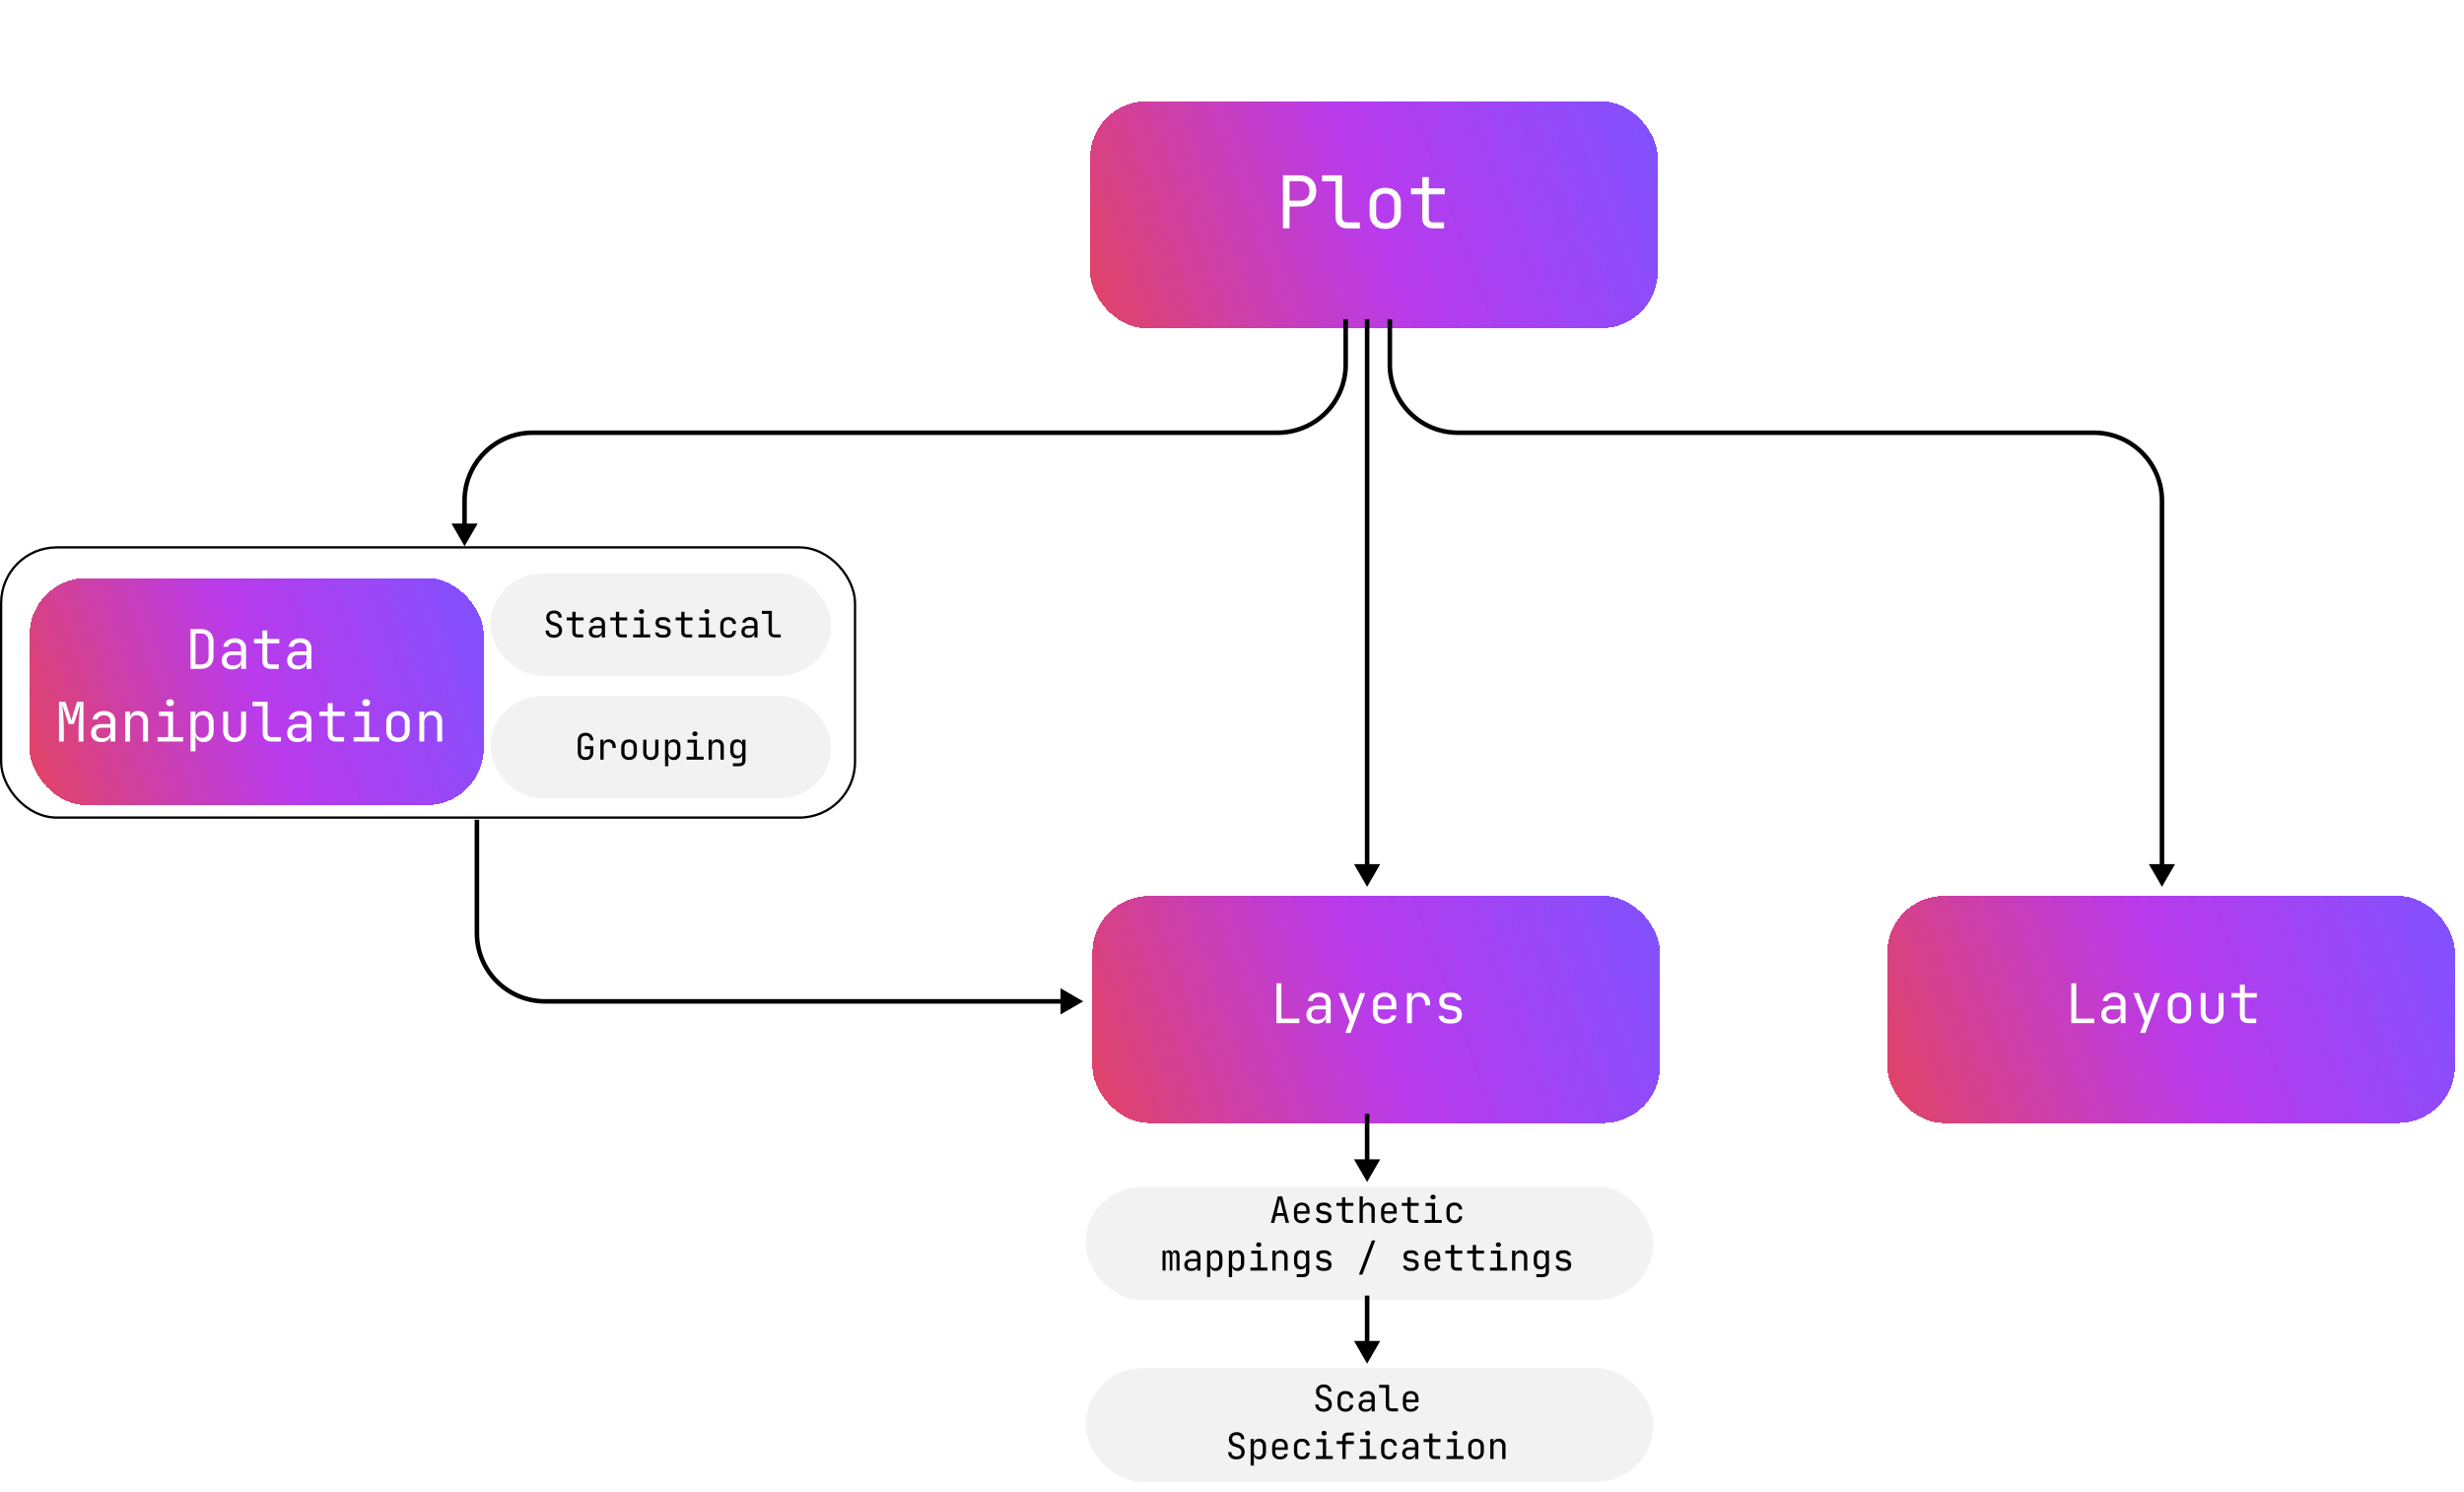 <svg width="1085" height="657" viewBox="0 0 1085 657" fill="none" xmlns="http://www.w3.org/2000/svg">
<g filter="url(#filter0_d_22_73)">
<rect x="477" y="40.565" width="250" height="100" rx="25" fill="url(#paint0_linear_22_73)" shape-rendering="crispEdges"/>
</g>
<path d="M564.944 100.565V77.205H572.464C573.915 77.205 575.173 77.493 576.24 78.069C577.307 78.624 578.128 79.413 578.704 80.437C579.301 81.461 579.6 82.677 579.6 84.085C579.6 85.472 579.301 86.688 578.704 87.733C578.128 88.757 577.307 89.557 576.24 90.133C575.173 90.688 573.915 90.965 572.464 90.965H567.824V100.565H564.944ZM567.824 88.373H572.464C573.723 88.373 574.725 87.989 575.472 87.221C576.24 86.431 576.624 85.386 576.624 84.085C576.624 82.762 576.24 81.717 575.472 80.949C574.725 80.181 573.723 79.797 572.464 79.797H567.824V88.373ZM593.188 100.565C592.164 100.565 591.268 100.362 590.5 99.957C589.732 99.552 589.134 98.975 588.708 98.229C588.281 97.482 588.068 96.608 588.068 95.605V79.829H582.148V77.205H590.948V95.605C590.948 96.33 591.15 96.906 591.556 97.333C591.961 97.738 592.505 97.941 593.188 97.941H598.788V100.565H593.188ZM609.975 100.821C608.567 100.821 607.351 100.554 606.327 100.021C605.303 99.487 604.503 98.719 603.927 97.717C603.372 96.693 603.095 95.487 603.095 94.101V89.429C603.095 88.021 603.372 86.816 603.927 85.813C604.503 84.81 605.303 84.042 606.327 83.509C607.351 82.975 608.567 82.709 609.975 82.709C611.383 82.709 612.599 82.975 613.623 83.509C614.647 84.042 615.436 84.81 615.991 85.813C616.567 86.816 616.855 88.01 616.855 89.397V94.101C616.855 95.487 616.567 96.693 615.991 97.717C615.436 98.719 614.647 99.487 613.623 100.021C612.599 100.554 611.383 100.821 609.975 100.821ZM609.975 98.261C611.234 98.261 612.215 97.909 612.919 97.205C613.623 96.501 613.975 95.466 613.975 94.101V89.429C613.975 88.064 613.623 87.029 612.919 86.325C612.215 85.621 611.234 85.269 609.975 85.269C608.738 85.269 607.756 85.621 607.031 86.325C606.327 87.029 605.975 88.064 605.975 89.429V94.101C605.975 95.466 606.327 96.501 607.031 97.205C607.756 97.909 608.738 98.261 609.975 98.261ZM631.083 100.565C629.568 100.565 628.384 100.16 627.531 99.349C626.699 98.538 626.283 97.397 626.283 95.925V85.589H621.323V82.965H626.283V78.005H629.163V82.965H636.203V85.589H629.163V95.925C629.163 97.269 629.803 97.941 631.083 97.941H635.883V100.565H631.083Z" fill="white"/>
<g filter="url(#filter1_d_22_73)">
<rect x="215" y="304.565" width="150" height="45" rx="22.5" fill="#F2F2F2"/>
</g>
<path d="M257.864 334.725C257.16 334.725 256.547 334.592 256.024 334.325C255.512 334.058 255.112 333.674 254.824 333.173C254.547 332.661 254.408 332.058 254.408 331.365V326.085C254.408 325.381 254.547 324.778 254.824 324.277C255.112 323.776 255.512 323.392 256.024 323.125C256.547 322.858 257.16 322.725 257.864 322.725C258.568 322.725 259.176 322.864 259.688 323.141C260.2 323.408 260.595 323.792 260.872 324.293C261.149 324.794 261.288 325.392 261.288 326.085H259.848C259.848 325.424 259.672 324.917 259.32 324.565C258.979 324.202 258.493 324.021 257.864 324.021C257.235 324.021 256.739 324.197 256.376 324.549C256.024 324.901 255.848 325.408 255.848 326.069V331.365C255.848 332.026 256.024 332.538 256.376 332.901C256.739 333.264 257.235 333.445 257.864 333.445C258.493 333.445 258.979 333.264 259.32 332.901C259.672 332.538 259.848 332.026 259.848 331.365V329.925H257.48V328.613H261.288V331.365C261.288 332.048 261.149 332.645 260.872 333.157C260.595 333.658 260.2 334.048 259.688 334.325C259.176 334.592 258.568 334.725 257.864 334.725ZM264.37 334.565V325.765H265.778V327.445H266.114L265.65 328.485C265.65 327.536 265.852 326.821 266.258 326.341C266.674 325.85 267.287 325.605 268.098 325.605C269.026 325.605 269.762 325.898 270.306 326.485C270.86 327.061 271.138 327.845 271.138 328.837V329.365H269.698V328.965C269.698 328.272 269.527 327.744 269.186 327.381C268.855 327.008 268.38 326.821 267.762 326.821C267.154 326.821 266.674 327.008 266.322 327.381C265.98 327.754 265.81 328.282 265.81 328.965V334.565H264.37ZM276.988 334.693C276.284 334.693 275.676 334.56 275.164 334.293C274.652 334.026 274.252 333.642 273.964 333.141C273.686 332.629 273.548 332.026 273.548 331.333V328.997C273.548 328.293 273.686 327.69 273.964 327.189C274.252 326.688 274.652 326.304 275.164 326.037C275.676 325.77 276.284 325.637 276.988 325.637C277.692 325.637 278.3 325.77 278.812 326.037C279.324 326.304 279.718 326.688 279.996 327.189C280.284 327.69 280.428 328.288 280.428 328.981V331.333C280.428 332.026 280.284 332.629 279.996 333.141C279.718 333.642 279.324 334.026 278.812 334.293C278.3 334.56 277.692 334.693 276.988 334.693ZM276.988 333.413C277.617 333.413 278.108 333.237 278.46 332.885C278.812 332.533 278.988 332.016 278.988 331.333V328.997C278.988 328.314 278.812 327.797 278.46 327.445C278.108 327.093 277.617 326.917 276.988 326.917C276.369 326.917 275.878 327.093 275.516 327.445C275.164 327.797 274.988 328.314 274.988 328.997V331.333C274.988 332.016 275.164 332.533 275.516 332.885C275.878 333.237 276.369 333.413 276.988 333.413ZM286.565 334.725C285.552 334.725 284.741 334.426 284.133 333.829C283.525 333.221 283.221 332.4 283.221 331.365V325.765H284.661V331.365C284.661 332.026 284.832 332.544 285.173 332.917C285.515 333.28 285.979 333.461 286.565 333.461C287.163 333.461 287.632 333.28 287.973 332.917C288.325 332.544 288.501 332.026 288.501 331.365V325.765H289.941V331.365C289.941 332.4 289.632 333.221 289.013 333.829C288.395 334.426 287.579 334.725 286.565 334.725ZM292.847 337.445V325.765H294.287V327.445H294.575L294.287 327.781C294.287 327.109 294.506 326.581 294.943 326.197C295.391 325.802 295.978 325.605 296.703 325.605C297.588 325.605 298.292 325.898 298.815 326.485C299.348 327.061 299.615 327.856 299.615 328.869V331.445C299.615 332.117 299.492 332.698 299.247 333.189C299.012 333.68 298.676 334.058 298.239 334.325C297.812 334.592 297.3 334.725 296.703 334.725C295.988 334.725 295.407 334.528 294.959 334.133C294.511 333.738 294.287 333.21 294.287 332.549L294.575 332.885H294.255L294.287 334.885V337.445H292.847ZM296.223 333.477C296.831 333.477 297.306 333.296 297.647 332.933C297.999 332.57 298.175 332.048 298.175 331.365V328.965C298.175 328.282 297.999 327.76 297.647 327.397C297.306 327.034 296.831 326.853 296.223 326.853C295.636 326.853 295.167 327.04 294.815 327.413C294.463 327.786 294.287 328.304 294.287 328.965V331.365C294.287 332.026 294.463 332.544 294.815 332.917C295.167 333.29 295.636 333.477 296.223 333.477ZM302.329 334.565V333.253H305.449V327.077H302.729V325.765H306.889V333.253H309.849V334.565H302.329ZM306.009 324.181C305.657 324.181 305.379 324.09 305.177 323.909C304.974 323.728 304.873 323.482 304.873 323.173C304.873 322.853 304.974 322.602 305.177 322.421C305.379 322.229 305.657 322.133 306.009 322.133C306.361 322.133 306.638 322.229 306.841 322.421C307.043 322.602 307.145 322.853 307.145 323.173C307.145 323.482 307.043 323.728 306.841 323.909C306.638 324.09 306.361 324.181 306.009 324.181ZM312.035 334.565V325.765H313.475V327.445H313.779L313.475 327.781C313.475 327.088 313.683 326.554 314.099 326.181C314.515 325.797 315.091 325.605 315.827 325.605C316.712 325.605 317.416 325.877 317.939 326.421C318.461 326.965 318.723 327.706 318.723 328.645V334.565H317.283V328.805C317.283 328.176 317.112 327.696 316.771 327.365C316.44 327.024 315.987 326.853 315.411 326.853C314.813 326.853 314.339 327.034 313.987 327.397C313.645 327.76 313.475 328.282 313.475 328.965V334.565H312.035ZM322.732 337.445V336.133H325.532C325.98 336.133 326.306 336.032 326.508 335.829C326.722 335.626 326.828 335.312 326.828 334.885V333.765L326.86 332.165H326.572L326.844 331.925C326.844 332.565 326.631 333.072 326.204 333.445C325.778 333.818 325.207 334.005 324.492 334.005C323.586 334.005 322.871 333.712 322.348 333.125C321.826 332.528 321.564 331.728 321.564 330.725V328.869C321.564 327.866 321.826 327.072 322.348 326.485C322.871 325.898 323.586 325.605 324.492 325.605C325.207 325.605 325.778 325.792 326.204 326.165C326.631 326.538 326.844 327.045 326.844 327.685L326.572 327.445H326.844V325.765H328.268V334.885C328.268 335.674 328.023 336.298 327.532 336.757C327.052 337.216 326.38 337.445 325.516 337.445H322.732ZM324.924 332.757C325.522 332.757 325.991 332.57 326.332 332.197C326.674 331.824 326.844 331.306 326.844 330.645V328.965C326.844 328.304 326.674 327.786 326.332 327.413C325.991 327.04 325.522 326.853 324.924 326.853C324.316 326.853 323.842 327.034 323.5 327.397C323.17 327.76 323.004 328.282 323.004 328.965V330.645C323.004 331.328 323.17 331.85 323.5 332.213C323.842 332.576 324.316 332.757 324.924 332.757Z" fill="black"/>
<g filter="url(#filter2_d_22_73)">
<rect x="215" y="250.565" width="150" height="45" rx="22.5" fill="#F2F2F2"/>
</g>
<path d="M243.928 280.868C243.16 280.868 242.499 280.74 241.944 280.484C241.4 280.228 240.979 279.86 240.68 279.38C240.382 278.9 240.227 278.329 240.216 277.668H241.656C241.656 278.254 241.854 278.718 242.248 279.06C242.654 279.401 243.214 279.572 243.928 279.572C244.6 279.572 245.123 279.406 245.496 279.076C245.88 278.745 246.072 278.286 246.072 277.7C246.072 277.23 245.944 276.82 245.688 276.468C245.443 276.116 245.086 275.87 244.616 275.732L243.032 275.236C242.232 274.99 241.614 274.58 241.176 274.004C240.75 273.428 240.536 272.75 240.536 271.972C240.536 271.342 240.675 270.798 240.952 270.34C241.24 269.87 241.64 269.508 242.152 269.252C242.664 268.985 243.267 268.852 243.96 268.852C244.984 268.852 245.806 269.14 246.424 269.716C247.043 270.281 247.358 271.038 247.368 271.988H245.928C245.928 271.412 245.752 270.964 245.4 270.644C245.059 270.313 244.574 270.148 243.944 270.148C243.326 270.148 242.84 270.297 242.488 270.596C242.147 270.894 241.976 271.31 241.976 271.844C241.976 272.324 242.104 272.74 242.36 273.092C242.616 273.444 242.984 273.694 243.464 273.844L245.064 274.356C245.843 274.601 246.446 275.017 246.872 275.604C247.299 276.19 247.512 276.878 247.512 277.668C247.512 278.308 247.363 278.868 247.064 279.348C246.766 279.828 246.344 280.201 245.8 280.468C245.267 280.734 244.643 280.868 243.928 280.868ZM254.418 280.708C253.661 280.708 253.069 280.505 252.642 280.1C252.226 279.694 252.018 279.124 252.018 278.388V273.22H249.538V271.908H252.018V269.428H253.458V271.908H256.978V273.22H253.458V278.388C253.458 279.06 253.778 279.396 254.418 279.396H256.818V280.708H254.418ZM262.284 280.868C261.356 280.868 260.625 280.633 260.092 280.164C259.558 279.684 259.292 279.038 259.292 278.228C259.292 277.406 259.558 276.761 260.092 276.292C260.625 275.822 261.345 275.588 262.252 275.588H264.972V274.708C264.972 274.164 264.806 273.748 264.476 273.46C264.156 273.161 263.697 273.012 263.1 273.012C262.577 273.012 262.14 273.124 261.788 273.348C261.436 273.561 261.233 273.854 261.18 274.228H259.74C259.836 273.47 260.193 272.868 260.812 272.42C261.43 271.972 262.204 271.748 263.132 271.748C264.145 271.748 264.945 272.009 265.532 272.532C266.118 273.054 266.412 273.764 266.412 274.66V280.708H265.004V279.028H264.764L265.004 278.788C265.004 279.428 264.753 279.934 264.252 280.308C263.761 280.681 263.105 280.868 262.284 280.868ZM262.636 279.732C263.318 279.732 263.878 279.561 264.316 279.22C264.753 278.878 264.972 278.441 264.972 277.908V276.66H262.284C261.804 276.66 261.425 276.793 261.148 277.06C260.87 277.326 260.732 277.689 260.732 278.148C260.732 278.638 260.897 279.028 261.228 279.316C261.569 279.593 262.038 279.732 262.636 279.732ZM273.605 280.708C272.848 280.708 272.256 280.505 271.829 280.1C271.413 279.694 271.205 279.124 271.205 278.388V273.22H268.725V271.908H271.205V269.428H272.645V271.908H276.165V273.22H272.645V278.388C272.645 279.06 272.965 279.396 273.605 279.396H276.005V280.708H273.605ZM278.799 280.708V279.396H281.919V273.22H279.199V271.908H283.359V279.396H286.319V280.708H278.799ZM282.479 270.324C282.127 270.324 281.85 270.233 281.647 270.052C281.445 269.87 281.343 269.625 281.343 269.316C281.343 268.996 281.445 268.745 281.647 268.564C281.85 268.372 282.127 268.276 282.479 268.276C282.831 268.276 283.109 268.372 283.311 268.564C283.514 268.745 283.615 268.996 283.615 269.316C283.615 269.625 283.514 269.87 283.311 270.052C283.109 270.233 282.831 270.324 282.479 270.324ZM291.561 280.836C290.964 280.836 290.441 280.745 289.993 280.564C289.556 280.372 289.204 280.105 288.937 279.764C288.681 279.422 288.526 279.017 288.473 278.548H289.913C289.977 278.857 290.148 279.102 290.425 279.284C290.713 279.465 291.092 279.556 291.561 279.556H292.233C292.798 279.556 293.22 279.444 293.497 279.22C293.774 278.985 293.913 278.676 293.913 278.292C293.913 277.918 293.785 277.625 293.529 277.412C293.284 277.188 292.916 277.038 292.425 276.964L291.241 276.772C290.377 276.622 289.732 276.356 289.305 275.972C288.889 275.577 288.681 275.006 288.681 274.26C288.681 273.47 288.932 272.862 289.433 272.436C289.934 271.998 290.686 271.78 291.689 271.78H292.297C293.14 271.78 293.817 271.977 294.329 272.372C294.841 272.766 295.15 273.3 295.257 273.972H293.817C293.753 273.694 293.593 273.476 293.337 273.316C293.081 273.145 292.734 273.06 292.297 273.06H291.689C291.145 273.06 290.745 273.161 290.489 273.364C290.244 273.566 290.121 273.87 290.121 274.276C290.121 274.638 290.228 274.905 290.441 275.076C290.654 275.246 290.99 275.369 291.449 275.444L292.633 275.636C293.582 275.785 294.27 276.062 294.697 276.468C295.134 276.873 295.353 277.46 295.353 278.228C295.353 279.038 295.092 279.678 294.569 280.148C294.057 280.606 293.278 280.836 292.233 280.836H291.561ZM302.387 280.708C301.629 280.708 301.037 280.505 300.611 280.1C300.195 279.694 299.987 279.124 299.987 278.388V273.22H297.507V271.908H299.987V269.428H301.427V271.908H304.947V273.22H301.427V278.388C301.427 279.06 301.747 279.396 302.387 279.396H304.787V280.708H302.387ZM307.58 280.708V279.396H310.7V273.22H307.98V271.908H312.14V279.396H315.1V280.708H307.58ZM311.26 270.324C310.908 270.324 310.631 270.233 310.428 270.052C310.226 269.87 310.124 269.625 310.124 269.316C310.124 268.996 310.226 268.745 310.428 268.564C310.631 268.372 310.908 268.276 311.26 268.276C311.612 268.276 311.89 268.372 312.092 268.564C312.295 268.745 312.396 268.996 312.396 269.316C312.396 269.625 312.295 269.87 312.092 270.052C311.89 270.233 311.612 270.324 311.26 270.324ZM320.678 280.868C319.974 280.868 319.356 280.734 318.822 280.468C318.3 280.201 317.894 279.817 317.606 279.316C317.318 278.804 317.174 278.201 317.174 277.508V275.108C317.174 274.404 317.318 273.801 317.606 273.3C317.894 272.798 318.3 272.414 318.822 272.148C319.356 271.881 319.974 271.748 320.678 271.748C321.692 271.748 322.508 272.02 323.126 272.564C323.745 273.108 324.07 273.849 324.102 274.788H322.662C322.63 274.222 322.438 273.79 322.086 273.492C321.745 273.182 321.276 273.028 320.678 273.028C320.049 273.028 319.548 273.209 319.174 273.572C318.801 273.924 318.614 274.43 318.614 275.092V277.508C318.614 278.169 318.801 278.681 319.174 279.044C319.548 279.406 320.049 279.588 320.678 279.588C321.276 279.588 321.745 279.433 322.086 279.124C322.438 278.814 322.63 278.382 322.662 277.828H324.102C324.07 278.766 323.745 279.508 323.126 280.052C322.508 280.596 321.692 280.868 320.678 280.868ZM329.44 280.868C328.512 280.868 327.781 280.633 327.248 280.164C326.715 279.684 326.448 279.038 326.448 278.228C326.448 277.406 326.715 276.761 327.248 276.292C327.781 275.822 328.501 275.588 329.408 275.588H332.128V274.708C332.128 274.164 331.963 273.748 331.632 273.46C331.312 273.161 330.853 273.012 330.256 273.012C329.733 273.012 329.296 273.124 328.944 273.348C328.592 273.561 328.389 273.854 328.336 274.228H326.896C326.992 273.47 327.349 272.868 327.968 272.42C328.587 271.972 329.36 271.748 330.288 271.748C331.301 271.748 332.101 272.009 332.688 272.532C333.275 273.054 333.568 273.764 333.568 274.66V280.708H332.16V279.028H331.92L332.16 278.788C332.16 279.428 331.909 279.934 331.408 280.308C330.917 280.681 330.261 280.868 329.44 280.868ZM329.792 279.732C330.475 279.732 331.035 279.561 331.472 279.22C331.909 278.878 332.128 278.441 332.128 277.908V276.66H329.44C328.96 276.66 328.581 276.793 328.304 277.06C328.027 277.326 327.888 277.689 327.888 278.148C327.888 278.638 328.053 279.028 328.384 279.316C328.725 279.593 329.195 279.732 329.792 279.732ZM341.002 280.708C340.49 280.708 340.042 280.606 339.658 280.404C339.274 280.201 338.975 279.913 338.762 279.54C338.548 279.166 338.442 278.729 338.442 278.228V270.34H335.482V269.028H339.882V278.228C339.882 278.59 339.983 278.878 340.186 279.092C340.388 279.294 340.66 279.396 341.002 279.396H343.802V280.708H341.002Z" fill="black"/>
<g filter="url(#filter3_d_22_73)">
<rect x="10" y="250.565" width="200" height="100" rx="25" fill="url(#paint1_linear_22_73)" shape-rendering="crispEdges"/>
</g>
<path d="M83.927 294.565V277.045H88.463C89.599 277.045 90.575 277.261 91.391 277.693C92.223 278.125 92.863 278.733 93.311 279.517C93.775 280.301 94.007 281.229 94.007 282.301V289.285C94.007 290.357 93.775 291.293 93.311 292.093C92.863 292.877 92.223 293.485 91.391 293.917C90.575 294.349 89.599 294.565 88.463 294.565H83.927ZM86.087 292.645H88.463C89.519 292.645 90.343 292.349 90.935 291.757C91.543 291.165 91.847 290.341 91.847 289.285V282.301C91.847 281.261 91.543 280.445 90.935 279.853C90.343 279.261 89.519 278.965 88.463 278.965H86.087V292.645ZM102.157 294.805C100.765 294.805 99.669 294.453 98.869 293.749C98.069 293.029 97.669 292.061 97.669 290.845C97.669 289.613 98.069 288.645 98.869 287.941C99.669 287.237 100.749 286.885 102.109 286.885H106.189V285.565C106.189 284.749 105.941 284.125 105.445 283.693C104.965 283.245 104.277 283.021 103.381 283.021C102.597 283.021 101.941 283.189 101.413 283.525C100.885 283.845 100.581 284.285 100.501 284.845H98.341C98.485 283.709 99.021 282.805 99.949 282.133C100.877 281.461 102.037 281.125 103.429 281.125C104.949 281.125 106.149 281.517 107.029 282.301C107.909 283.085 108.349 284.149 108.349 285.493V294.565H106.237V292.045H105.877L106.237 291.685C106.237 292.645 105.861 293.405 105.109 293.965C104.373 294.525 103.389 294.805 102.157 294.805ZM102.685 293.101C103.709 293.101 104.549 292.845 105.205 292.333C105.861 291.821 106.189 291.165 106.189 290.365V288.493H102.157C101.437 288.493 100.869 288.693 100.453 289.093C100.037 289.493 99.829 290.037 99.829 290.725C99.829 291.461 100.077 292.045 100.573 292.477C101.085 292.893 101.789 293.101 102.685 293.101ZM119.14 294.565C118.004 294.565 117.116 294.261 116.476 293.653C115.852 293.045 115.54 292.189 115.54 291.085V283.333H111.82V281.365H115.54V277.645H117.7V281.365H122.98V283.333H117.7V291.085C117.7 292.093 118.18 292.597 119.14 292.597H122.74V294.565H119.14ZM130.939 294.805C129.547 294.805 128.451 294.453 127.651 293.749C126.851 293.029 126.451 292.061 126.451 290.845C126.451 289.613 126.851 288.645 127.651 287.941C128.451 287.237 129.531 286.885 130.891 286.885H134.971V285.565C134.971 284.749 134.723 284.125 134.227 283.693C133.747 283.245 133.059 283.021 132.163 283.021C131.379 283.021 130.723 283.189 130.195 283.525C129.667 283.845 129.363 284.285 129.283 284.845H127.123C127.267 283.709 127.803 282.805 128.731 282.133C129.659 281.461 130.819 281.125 132.211 281.125C133.731 281.125 134.931 281.517 135.811 282.301C136.691 283.085 137.131 284.149 137.131 285.493V294.565H135.019V292.045H134.659L135.019 291.685C135.019 292.645 134.643 293.405 133.891 293.965C133.155 294.525 132.171 294.805 130.939 294.805ZM131.467 293.101C132.491 293.101 133.331 292.845 133.987 292.333C134.643 291.821 134.971 291.165 134.971 290.365V288.493H130.939C130.219 288.493 129.651 288.693 129.235 289.093C128.819 289.493 128.611 290.037 128.611 290.725C128.611 291.461 128.859 292.045 129.355 292.477C129.867 292.893 130.571 293.101 131.467 293.101ZM25.98 326.565V309.045H28.812L30.636 314.709C30.812 315.221 30.972 315.733 31.116 316.245C31.26 316.741 31.364 317.125 31.428 317.397C31.508 317.125 31.612 316.741 31.74 316.245C31.868 315.733 32.012 315.213 32.172 314.685L33.9 309.045H36.732V326.565H34.62V320.205C34.62 319.501 34.644 318.701 34.692 317.805C34.74 316.909 34.804 315.997 34.884 315.069C34.964 314.125 35.044 313.229 35.124 312.381C35.22 311.517 35.3 310.765 35.364 310.125L32.532 318.885H30.252L27.396 310.125C27.476 310.749 27.556 311.477 27.636 312.309C27.716 313.125 27.788 313.997 27.852 314.925C27.916 315.837 27.972 316.749 28.02 317.661C28.068 318.573 28.092 319.421 28.092 320.205V326.565H25.98ZM44.595 326.805C43.203 326.805 42.107 326.453 41.307 325.749C40.507 325.029 40.107 324.061 40.107 322.845C40.107 321.613 40.507 320.645 41.307 319.941C42.107 319.237 43.187 318.885 44.547 318.885H48.627V317.565C48.627 316.749 48.379 316.125 47.883 315.693C47.403 315.245 46.715 315.021 45.819 315.021C45.035 315.021 44.379 315.189 43.851 315.525C43.323 315.845 43.019 316.285 42.939 316.845H40.779C40.923 315.709 41.459 314.805 42.387 314.133C43.315 313.461 44.475 313.125 45.867 313.125C47.387 313.125 48.587 313.517 49.467 314.301C50.347 315.085 50.787 316.149 50.787 317.493V326.565H48.675V324.045H48.315L48.675 323.685C48.675 324.645 48.299 325.405 47.547 325.965C46.811 326.525 45.827 326.805 44.595 326.805ZM45.123 325.101C46.147 325.101 46.987 324.845 47.643 324.333C48.299 323.821 48.627 323.165 48.627 322.365V320.493H44.595C43.875 320.493 43.307 320.693 42.891 321.093C42.475 321.493 42.267 322.037 42.267 322.725C42.267 323.461 42.515 324.045 43.011 324.477C43.523 324.893 44.227 325.101 45.123 325.101ZM55.145 326.565V313.365H57.306V315.885H57.761L57.306 316.389C57.306 315.349 57.617 314.549 58.242 313.989C58.865 313.413 59.73 313.125 60.834 313.125C62.161 313.125 63.218 313.533 64.001 314.349C64.785 315.165 65.177 316.277 65.177 317.685V326.565H63.017V317.925C63.017 316.981 62.761 316.261 62.249 315.765C61.754 315.253 61.074 314.997 60.209 314.997C59.313 314.997 58.602 315.269 58.074 315.813C57.562 316.357 57.306 317.141 57.306 318.165V326.565H55.145ZM69.368 326.565V324.597H74.048V315.333H69.968V313.365H76.208V324.597H80.648V326.565H69.368ZM74.888 310.989C74.36 310.989 73.944 310.853 73.64 310.581C73.336 310.309 73.184 309.941 73.184 309.477C73.184 308.997 73.336 308.621 73.64 308.349C73.944 308.061 74.36 307.917 74.888 307.917C75.416 307.917 75.832 308.061 76.136 308.349C76.44 308.621 76.592 308.997 76.592 309.477C76.592 309.941 76.44 310.309 76.136 310.581C75.832 310.853 75.416 310.989 74.888 310.989ZM83.927 330.885V313.365H86.087V315.885H86.519L86.087 316.389C86.087 315.381 86.415 314.589 87.071 314.013C87.743 313.421 88.623 313.125 89.711 313.125C91.039 313.125 92.095 313.565 92.879 314.445C93.679 315.309 94.079 316.501 94.079 318.021V321.885C94.079 322.893 93.895 323.765 93.527 324.501C93.175 325.237 92.671 325.805 92.015 326.205C91.375 326.605 90.607 326.805 89.711 326.805C88.639 326.805 87.767 326.509 87.095 325.917C86.423 325.325 86.087 324.533 86.087 323.541L86.519 324.045H86.039L86.087 327.045V330.885H83.927ZM88.991 324.933C89.903 324.933 90.615 324.661 91.127 324.117C91.655 323.573 91.919 322.789 91.919 321.765V318.165C91.919 317.141 91.655 316.357 91.127 315.813C90.615 315.269 89.903 314.997 88.991 314.997C88.111 314.997 87.407 315.277 86.879 315.837C86.351 316.397 86.087 317.173 86.087 318.165V321.765C86.087 322.757 86.351 323.533 86.879 324.093C87.407 324.653 88.111 324.933 88.991 324.933ZM103.285 326.805C101.765 326.805 100.549 326.357 99.637 325.461C98.725 324.549 98.269 323.317 98.269 321.765V313.365H100.429V321.765C100.429 322.757 100.685 323.533 101.197 324.093C101.709 324.637 102.405 324.909 103.285 324.909C104.181 324.909 104.885 324.637 105.397 324.093C105.925 323.533 106.189 322.757 106.189 321.765V313.365H108.349V321.765C108.349 323.317 107.885 324.549 106.957 325.461C106.029 326.357 104.805 326.805 103.285 326.805ZM119.5 326.565C118.732 326.565 118.06 326.413 117.484 326.109C116.908 325.805 116.46 325.373 116.14 324.813C115.82 324.253 115.66 323.597 115.66 322.845V311.013H111.22V309.045H117.82V322.845C117.82 323.389 117.972 323.821 118.276 324.141C118.58 324.445 118.988 324.597 119.5 324.597H123.7V326.565H119.5ZM130.939 326.805C129.547 326.805 128.451 326.453 127.651 325.749C126.851 325.029 126.451 324.061 126.451 322.845C126.451 321.613 126.851 320.645 127.651 319.941C128.451 319.237 129.531 318.885 130.891 318.885H134.971V317.565C134.971 316.749 134.723 316.125 134.227 315.693C133.747 315.245 133.059 315.021 132.163 315.021C131.379 315.021 130.723 315.189 130.195 315.525C129.667 315.845 129.363 316.285 129.283 316.845H127.123C127.267 315.709 127.803 314.805 128.731 314.133C129.659 313.461 130.819 313.125 132.211 313.125C133.731 313.125 134.931 313.517 135.811 314.301C136.691 315.085 137.131 316.149 137.131 317.493V326.565H135.019V324.045H134.659L135.019 323.685C135.019 324.645 134.643 325.405 133.891 325.965C133.155 326.525 132.171 326.805 130.939 326.805ZM131.467 325.101C132.491 325.101 133.331 324.845 133.987 324.333C134.643 323.821 134.971 323.165 134.971 322.365V320.493H130.939C130.219 320.493 129.651 320.693 129.235 321.093C128.819 321.493 128.611 322.037 128.611 322.725C128.611 323.461 128.859 324.045 129.355 324.477C129.867 324.893 130.571 325.101 131.467 325.101ZM147.921 326.565C146.785 326.565 145.897 326.261 145.257 325.653C144.633 325.045 144.321 324.189 144.321 323.085V315.333H140.601V313.365H144.321V309.645H146.481V313.365H151.761V315.333H146.481V323.085C146.481 324.093 146.961 324.597 147.921 324.597H151.521V326.565H147.921ZM155.712 326.565V324.597H160.392V315.333H156.312V313.365H162.552V324.597H166.992V326.565H155.712ZM161.232 310.989C160.704 310.989 160.288 310.853 159.984 310.581C159.68 310.309 159.528 309.941 159.528 309.477C159.528 308.997 159.68 308.621 159.984 308.349C160.288 308.061 160.704 307.917 161.232 307.917C161.76 307.917 162.176 308.061 162.48 308.349C162.784 308.621 162.936 308.997 162.936 309.477C162.936 309.941 162.784 310.309 162.48 310.581C162.176 310.853 161.76 310.989 161.232 310.989ZM175.263 326.757C174.207 326.757 173.295 326.557 172.527 326.157C171.759 325.757 171.159 325.181 170.727 324.429C170.311 323.661 170.103 322.757 170.103 321.717V318.213C170.103 317.157 170.311 316.253 170.727 315.501C171.159 314.749 171.759 314.173 172.527 313.773C173.295 313.373 174.207 313.173 175.263 313.173C176.319 313.173 177.231 313.373 177.999 313.773C178.767 314.173 179.359 314.749 179.775 315.501C180.207 316.253 180.423 317.149 180.423 318.189V321.717C180.423 322.757 180.207 323.661 179.775 324.429C179.359 325.181 178.767 325.757 177.999 326.157C177.231 326.557 176.319 326.757 175.263 326.757ZM175.263 324.837C176.207 324.837 176.943 324.573 177.471 324.045C177.999 323.517 178.263 322.741 178.263 321.717V318.213C178.263 317.189 177.999 316.413 177.471 315.885C176.943 315.357 176.207 315.093 175.263 315.093C174.335 315.093 173.599 315.357 173.055 315.885C172.527 316.413 172.263 317.189 172.263 318.213V321.717C172.263 322.741 172.527 323.517 173.055 324.045C173.599 324.573 174.335 324.837 175.263 324.837ZM184.661 326.565V313.365H186.821V315.885H187.277L186.821 316.389C186.821 315.349 187.133 314.549 187.757 313.989C188.381 313.413 189.245 313.125 190.349 313.125C191.677 313.125 192.733 313.533 193.517 314.349C194.301 315.165 194.693 316.277 194.693 317.685V326.565H192.533V317.925C192.533 316.981 192.277 316.261 191.765 315.765C191.269 315.253 190.589 314.997 189.725 314.997C188.829 314.997 188.117 315.269 187.589 315.813C187.077 316.357 186.821 317.141 186.821 318.165V326.565H184.661Z" fill="white"/>
<rect x="0.5" y="241.065" width="376" height="119" rx="24.5" stroke="black"/>
<g filter="url(#filter4_d_22_73)">
<rect x="477" y="520.565" width="250" height="50" rx="25" fill="#F2F2F2"/>
</g>
<path d="M559.628 538.565L562.668 526.885H564.604L567.628 538.565H566.172L565.404 535.461H561.868L561.1 538.565H559.628ZM562.156 534.245H565.1L564.204 530.645C564.033 529.962 563.9 529.392 563.804 528.933C563.708 528.474 563.649 528.176 563.628 528.037C563.607 528.176 563.548 528.474 563.452 528.933C563.356 529.392 563.223 529.957 563.052 530.629L562.156 534.245ZM573.222 538.725C572.529 538.725 571.921 538.586 571.398 538.309C570.886 538.032 570.486 537.642 570.198 537.141C569.921 536.629 569.782 536.037 569.782 535.365V532.965C569.782 532.282 569.921 531.69 570.198 531.189C570.486 530.688 570.886 530.298 571.398 530.021C571.921 529.744 572.529 529.605 573.222 529.605C573.915 529.605 574.518 529.744 575.03 530.021C575.553 530.298 575.953 530.688 576.23 531.189C576.518 531.69 576.662 532.282 576.662 532.965V534.517H571.19V535.365C571.19 536.058 571.366 536.592 571.718 536.965C572.07 537.328 572.571 537.509 573.222 537.509C573.777 537.509 574.225 537.413 574.566 537.221C574.907 537.018 575.115 536.72 575.19 536.325H576.63C576.534 537.061 576.171 537.648 575.542 538.085C574.923 538.512 574.15 538.725 573.222 538.725ZM575.254 533.557V532.965C575.254 532.272 575.078 531.738 574.726 531.365C574.385 530.992 573.883 530.805 573.222 530.805C572.571 530.805 572.07 530.992 571.718 531.365C571.366 531.738 571.19 532.272 571.19 532.965V533.429H575.366L575.254 533.557ZM582.544 538.693C581.946 538.693 581.424 538.602 580.976 538.421C580.538 538.229 580.186 537.962 579.92 537.621C579.664 537.28 579.509 536.874 579.456 536.405H580.896C580.96 536.714 581.13 536.96 581.408 537.141C581.696 537.322 582.074 537.413 582.544 537.413H583.216C583.781 537.413 584.202 537.301 584.48 537.077C584.757 536.842 584.896 536.533 584.896 536.149C584.896 535.776 584.768 535.482 584.512 535.269C584.266 535.045 583.898 534.896 583.408 534.821L582.224 534.629C581.36 534.48 580.714 534.213 580.288 533.829C579.872 533.434 579.664 532.864 579.664 532.117C579.664 531.328 579.914 530.72 580.416 530.293C580.917 529.856 581.669 529.637 582.672 529.637H583.28C584.122 529.637 584.8 529.834 585.312 530.229C585.824 530.624 586.133 531.157 586.24 531.829H584.8C584.736 531.552 584.576 531.333 584.32 531.173C584.064 531.002 583.717 530.917 583.28 530.917H582.672C582.128 530.917 581.728 531.018 581.472 531.221C581.226 531.424 581.104 531.728 581.104 532.133C581.104 532.496 581.21 532.762 581.424 532.933C581.637 533.104 581.973 533.226 582.432 533.301L583.616 533.493C584.565 533.642 585.253 533.92 585.68 534.325C586.117 534.73 586.336 535.317 586.336 536.085C586.336 536.896 586.074 537.536 585.552 538.005C585.04 538.464 584.261 538.693 583.216 538.693H582.544ZM593.369 538.565C592.612 538.565 592.02 538.362 591.593 537.957C591.177 537.552 590.969 536.981 590.969 536.245V531.077H588.489V529.765H590.969V527.285H592.409V529.765H595.929V531.077H592.409V536.245C592.409 536.917 592.729 537.253 593.369 537.253H595.769V538.565H593.369ZM598.675 538.565V526.885H600.115V529.765V531.445H600.419L600.115 531.781C600.115 531.088 600.323 530.554 600.739 530.181C601.155 529.797 601.731 529.605 602.467 529.605C603.352 529.605 604.056 529.877 604.579 530.421C605.102 530.965 605.363 531.706 605.363 532.645V538.565H603.923V532.805C603.923 532.176 603.752 531.69 603.411 531.349C603.08 530.997 602.627 530.821 602.051 530.821C601.454 530.821 600.979 531.008 600.627 531.381C600.286 531.754 600.115 532.282 600.115 532.965V538.565H598.675ZM611.597 538.725C610.904 538.725 610.296 538.586 609.773 538.309C609.261 538.032 608.861 537.642 608.573 537.141C608.296 536.629 608.157 536.037 608.157 535.365V532.965C608.157 532.282 608.296 531.69 608.573 531.189C608.861 530.688 609.261 530.298 609.773 530.021C610.296 529.744 610.904 529.605 611.597 529.605C612.29 529.605 612.893 529.744 613.405 530.021C613.928 530.298 614.328 530.688 614.605 531.189C614.893 531.69 615.037 532.282 615.037 532.965V534.517H609.565V535.365C609.565 536.058 609.741 536.592 610.093 536.965C610.445 537.328 610.946 537.509 611.597 537.509C612.152 537.509 612.6 537.413 612.941 537.221C613.282 537.018 613.49 536.72 613.565 536.325H615.005C614.909 537.061 614.546 537.648 613.917 538.085C613.298 538.512 612.525 538.725 611.597 538.725ZM613.629 533.557V532.965C613.629 532.272 613.453 531.738 613.101 531.365C612.76 530.992 612.258 530.805 611.597 530.805C610.946 530.805 610.445 530.992 610.093 531.365C609.741 531.738 609.565 532.272 609.565 532.965V533.429H613.741L613.629 533.557ZM622.151 538.565C621.393 538.565 620.801 538.362 620.375 537.957C619.959 537.552 619.751 536.981 619.751 536.245V531.077H617.271V529.765H619.751V527.285H621.191V529.765H624.711V531.077H621.191V536.245C621.191 536.917 621.511 537.253 622.151 537.253H624.551V538.565H622.151ZM627.344 538.565V537.253H630.464V531.077H627.744V529.765H631.904V537.253H634.864V538.565H627.344ZM631.024 528.181C630.672 528.181 630.395 528.09 630.192 527.909C629.99 527.728 629.888 527.482 629.888 527.173C629.888 526.853 629.99 526.602 630.192 526.421C630.395 526.229 630.672 526.133 631.024 526.133C631.376 526.133 631.654 526.229 631.856 526.421C632.059 526.602 632.16 526.853 632.16 527.173C632.16 527.482 632.059 527.728 631.856 527.909C631.654 528.09 631.376 528.181 631.024 528.181ZM640.442 538.725C639.738 538.725 639.119 538.592 638.586 538.325C638.063 538.058 637.658 537.674 637.37 537.173C637.082 536.661 636.938 536.058 636.938 535.365V532.965C636.938 532.261 637.082 531.658 637.37 531.157C637.658 530.656 638.063 530.272 638.586 530.005C639.119 529.738 639.738 529.605 640.442 529.605C641.455 529.605 642.271 529.877 642.89 530.421C643.509 530.965 643.834 531.706 643.866 532.645H642.426C642.394 532.08 642.202 531.648 641.85 531.349C641.509 531.04 641.039 530.885 640.442 530.885C639.813 530.885 639.311 531.066 638.938 531.429C638.565 531.781 638.378 532.288 638.378 532.949V535.365C638.378 536.026 638.565 536.538 638.938 536.901C639.311 537.264 639.813 537.445 640.442 537.445C641.039 537.445 641.509 537.29 641.85 536.981C642.202 536.672 642.394 536.24 642.426 535.685H643.866C643.834 536.624 643.509 537.365 642.89 537.909C642.271 538.453 641.455 538.725 640.442 538.725ZM511.915 559.565V550.765H513.179V551.821H513.467L513.243 552.205C513.243 551.714 513.371 551.325 513.627 551.037C513.894 550.749 514.251 550.605 514.699 550.605C515.19 550.605 515.569 550.786 515.835 551.149C516.102 551.512 516.235 552.024 516.235 552.685L515.803 551.821H516.475L516.171 552.205C516.171 551.714 516.305 551.325 516.571 551.037C516.849 550.749 517.211 550.605 517.659 550.605C518.214 550.605 518.641 550.813 518.939 551.229C519.249 551.645 519.403 552.194 519.403 552.877V559.565H518.075V552.861C518.075 552.498 517.995 552.216 517.835 552.013C517.686 551.81 517.462 551.709 517.163 551.709C516.875 551.709 516.646 551.81 516.475 552.013C516.315 552.205 516.235 552.482 516.235 552.845V559.565H515.083V552.861C515.083 552.488 514.998 552.205 514.827 552.013C514.667 551.81 514.438 551.709 514.139 551.709C513.841 551.709 513.617 551.81 513.467 552.013C513.318 552.205 513.243 552.482 513.243 552.845V559.565H511.915ZM524.485 559.725C523.557 559.725 522.826 559.49 522.293 559.021C521.76 558.541 521.493 557.896 521.493 557.085C521.493 556.264 521.76 555.618 522.293 555.149C522.826 554.68 523.546 554.445 524.453 554.445H527.173V553.565C527.173 553.021 527.008 552.605 526.677 552.317C526.357 552.018 525.898 551.869 525.301 551.869C524.778 551.869 524.341 551.981 523.989 552.205C523.637 552.418 523.434 552.712 523.381 553.085H521.941C522.037 552.328 522.394 551.725 523.013 551.277C523.632 550.829 524.405 550.605 525.333 550.605C526.346 550.605 527.146 550.866 527.733 551.389C528.32 551.912 528.613 552.621 528.613 553.517V559.565H527.205V557.885H526.965L527.205 557.645C527.205 558.285 526.954 558.792 526.453 559.165C525.962 559.538 525.306 559.725 524.485 559.725ZM524.837 558.589C525.52 558.589 526.08 558.418 526.517 558.077C526.954 557.736 527.173 557.298 527.173 556.765V555.517H524.485C524.005 555.517 523.626 555.65 523.349 555.917C523.072 556.184 522.933 556.546 522.933 557.005C522.933 557.496 523.098 557.885 523.429 558.173C523.77 558.45 524.24 558.589 524.837 558.589ZM531.519 562.445V550.765H532.959V552.445H533.247L532.959 552.781C532.959 552.109 533.178 551.581 533.615 551.197C534.063 550.802 534.65 550.605 535.375 550.605C536.26 550.605 536.964 550.898 537.487 551.485C538.02 552.061 538.287 552.856 538.287 553.869V556.445C538.287 557.117 538.164 557.698 537.919 558.189C537.684 558.68 537.348 559.058 536.911 559.325C536.484 559.592 535.972 559.725 535.375 559.725C534.66 559.725 534.079 559.528 533.631 559.133C533.183 558.738 532.959 558.21 532.959 557.549L533.247 557.885H532.927L532.959 559.885V562.445H531.519ZM534.895 558.477C535.503 558.477 535.978 558.296 536.319 557.933C536.671 557.57 536.847 557.048 536.847 556.365V553.965C536.847 553.282 536.671 552.76 536.319 552.397C535.978 552.034 535.503 551.853 534.895 551.853C534.308 551.853 533.839 552.04 533.487 552.413C533.135 552.786 532.959 553.304 532.959 553.965V556.365C532.959 557.026 533.135 557.544 533.487 557.917C533.839 558.29 534.308 558.477 534.895 558.477ZM541.113 562.445V550.765H542.553V552.445H542.841L542.553 552.781C542.553 552.109 542.771 551.581 543.209 551.197C543.657 550.802 544.243 550.605 544.969 550.605C545.854 550.605 546.558 550.898 547.081 551.485C547.614 552.061 547.881 552.856 547.881 553.869V556.445C547.881 557.117 547.758 557.698 547.513 558.189C547.278 558.68 546.942 559.058 546.505 559.325C546.078 559.592 545.566 559.725 544.969 559.725C544.254 559.725 543.673 559.528 543.225 559.133C542.777 558.738 542.553 558.21 542.553 557.549L542.841 557.885H542.521L542.553 559.885V562.445H541.113ZM544.489 558.477C545.097 558.477 545.571 558.296 545.913 557.933C546.265 557.57 546.441 557.048 546.441 556.365V553.965C546.441 553.282 546.265 552.76 545.913 552.397C545.571 552.034 545.097 551.853 544.489 551.853C543.902 551.853 543.433 552.04 543.081 552.413C542.729 552.786 542.553 553.304 542.553 553.965V556.365C542.553 557.026 542.729 557.544 543.081 557.917C543.433 558.29 543.902 558.477 544.489 558.477ZM550.594 559.565V558.253H553.714V552.077H550.994V550.765H555.154V558.253H558.114V559.565H550.594ZM554.274 549.181C553.922 549.181 553.645 549.09 553.442 548.909C553.24 548.728 553.138 548.482 553.138 548.173C553.138 547.853 553.24 547.602 553.442 547.421C553.645 547.229 553.922 547.133 554.274 547.133C554.626 547.133 554.904 547.229 555.106 547.421C555.309 547.602 555.41 547.853 555.41 548.173C555.41 548.482 555.309 548.728 555.106 548.909C554.904 549.09 554.626 549.181 554.274 549.181ZM560.3 559.565V550.765H561.74V552.445H562.044L561.74 552.781C561.74 552.088 561.948 551.554 562.364 551.181C562.78 550.797 563.356 550.605 564.092 550.605C564.977 550.605 565.681 550.877 566.204 551.421C566.727 551.965 566.988 552.706 566.988 553.645V559.565H565.548V553.805C565.548 553.176 565.377 552.696 565.036 552.365C564.705 552.024 564.252 551.853 563.676 551.853C563.079 551.853 562.604 552.034 562.252 552.397C561.911 552.76 561.74 553.282 561.74 553.965V559.565H560.3ZM570.998 562.445V561.133H573.798C574.246 561.133 574.571 561.032 574.774 560.829C574.987 560.626 575.094 560.312 575.094 559.885V558.765L575.126 557.165H574.838L575.11 556.925C575.11 557.565 574.897 558.072 574.47 558.445C574.043 558.818 573.473 559.005 572.758 559.005C571.851 559.005 571.137 558.712 570.614 558.125C570.091 557.528 569.83 556.728 569.83 555.725V553.869C569.83 552.866 570.091 552.072 570.614 551.485C571.137 550.898 571.851 550.605 572.758 550.605C573.473 550.605 574.043 550.792 574.47 551.165C574.897 551.538 575.11 552.045 575.11 552.685L574.838 552.445H575.11V550.765H576.534V559.885C576.534 560.674 576.289 561.298 575.798 561.757C575.318 562.216 574.646 562.445 573.782 562.445H570.998ZM573.19 557.757C573.787 557.757 574.257 557.57 574.598 557.197C574.939 556.824 575.11 556.306 575.11 555.645V553.965C575.11 553.304 574.939 552.786 574.598 552.413C574.257 552.04 573.787 551.853 573.19 551.853C572.582 551.853 572.107 552.034 571.766 552.397C571.435 552.76 571.27 553.282 571.27 553.965V555.645C571.27 556.328 571.435 556.85 571.766 557.213C572.107 557.576 572.582 557.757 573.19 557.757ZM582.544 559.693C581.946 559.693 581.424 559.602 580.976 559.421C580.538 559.229 580.186 558.962 579.92 558.621C579.664 558.28 579.509 557.874 579.456 557.405H580.896C580.96 557.714 581.13 557.96 581.408 558.141C581.696 558.322 582.074 558.413 582.544 558.413H583.216C583.781 558.413 584.202 558.301 584.48 558.077C584.757 557.842 584.896 557.533 584.896 557.149C584.896 556.776 584.768 556.482 584.512 556.269C584.266 556.045 583.898 555.896 583.408 555.821L582.224 555.629C581.36 555.48 580.714 555.213 580.288 554.829C579.872 554.434 579.664 553.864 579.664 553.117C579.664 552.328 579.914 551.72 580.416 551.293C580.917 550.856 581.669 550.637 582.672 550.637H583.28C584.122 550.637 584.8 550.834 585.312 551.229C585.824 551.624 586.133 552.157 586.24 552.829H584.8C584.736 552.552 584.576 552.333 584.32 552.173C584.064 552.002 583.717 551.917 583.28 551.917H582.672C582.128 551.917 581.728 552.018 581.472 552.221C581.226 552.424 581.104 552.728 581.104 553.133C581.104 553.496 581.21 553.762 581.424 553.933C581.637 554.104 581.973 554.226 582.432 554.301L583.616 554.493C584.565 554.642 585.253 554.92 585.68 555.325C586.117 555.73 586.336 556.317 586.336 557.085C586.336 557.896 586.074 558.536 585.552 559.005C585.04 559.464 584.261 559.693 583.216 559.693H582.544ZM598.403 561.325L604.083 546.285H605.603L599.923 561.325H598.403ZM620.919 559.693C620.321 559.693 619.799 559.602 619.351 559.421C618.913 559.229 618.561 558.962 618.295 558.621C618.039 558.28 617.884 557.874 617.831 557.405H619.271C619.335 557.714 619.505 557.96 619.783 558.141C620.071 558.322 620.449 558.413 620.919 558.413H621.591C622.156 558.413 622.577 558.301 622.855 558.077C623.132 557.842 623.271 557.533 623.271 557.149C623.271 556.776 623.143 556.482 622.887 556.269C622.641 556.045 622.273 555.896 621.783 555.821L620.599 555.629C619.735 555.48 619.089 555.213 618.663 554.829C618.247 554.434 618.039 553.864 618.039 553.117C618.039 552.328 618.289 551.72 618.791 551.293C619.292 550.856 620.044 550.637 621.047 550.637H621.655C622.497 550.637 623.175 550.834 623.687 551.229C624.199 551.624 624.508 552.157 624.615 552.829H623.175C623.111 552.552 622.951 552.333 622.695 552.173C622.439 552.002 622.092 551.917 621.655 551.917H621.047C620.503 551.917 620.103 552.018 619.847 552.221C619.601 552.424 619.479 552.728 619.479 553.133C619.479 553.496 619.585 553.762 619.799 553.933C620.012 554.104 620.348 554.226 620.807 554.301L621.991 554.493C622.94 554.642 623.628 554.92 624.055 555.325C624.492 555.73 624.711 556.317 624.711 557.085C624.711 557.896 624.449 558.536 623.927 559.005C623.415 559.464 622.636 559.693 621.591 559.693H620.919ZM630.784 559.725C630.091 559.725 629.483 559.586 628.96 559.309C628.448 559.032 628.048 558.642 627.76 558.141C627.483 557.629 627.344 557.037 627.344 556.365V553.965C627.344 553.282 627.483 552.69 627.76 552.189C628.048 551.688 628.448 551.298 628.96 551.021C629.483 550.744 630.091 550.605 630.784 550.605C631.478 550.605 632.08 550.744 632.592 551.021C633.115 551.298 633.515 551.688 633.792 552.189C634.08 552.69 634.224 553.282 634.224 553.965V555.517H628.752V556.365C628.752 557.058 628.928 557.592 629.28 557.965C629.632 558.328 630.134 558.509 630.784 558.509C631.339 558.509 631.787 558.413 632.128 558.221C632.47 558.018 632.678 557.72 632.752 557.325H634.192C634.096 558.061 633.734 558.648 633.104 559.085C632.486 559.512 631.712 559.725 630.784 559.725ZM632.816 554.557V553.965C632.816 553.272 632.64 552.738 632.288 552.365C631.947 551.992 631.446 551.805 630.784 551.805C630.134 551.805 629.632 551.992 629.28 552.365C628.928 552.738 628.752 553.272 628.752 553.965V554.429H632.928L632.816 554.557ZM641.338 559.565C640.581 559.565 639.989 559.362 639.562 558.957C639.146 558.552 638.938 557.981 638.938 557.245V552.077H636.458V550.765H638.938V548.285H640.378V550.765H643.898V552.077H640.378V557.245C640.378 557.917 640.698 558.253 641.338 558.253H643.738V559.565H641.338ZM650.932 559.565C650.175 559.565 649.583 559.362 649.156 558.957C648.74 558.552 648.532 557.981 648.532 557.245V552.077H646.052V550.765H648.532V548.285H649.972V550.765H653.492V552.077H649.972V557.245C649.972 557.917 650.292 558.253 650.932 558.253H653.332V559.565H650.932ZM656.126 559.565V558.253H659.246V552.077H656.526V550.765H660.686V558.253H663.646V559.565H656.126ZM659.806 549.181C659.454 549.181 659.176 549.09 658.974 548.909C658.771 548.728 658.67 548.482 658.67 548.173C658.67 547.853 658.771 547.602 658.974 547.421C659.176 547.229 659.454 547.133 659.806 547.133C660.158 547.133 660.435 547.229 660.638 547.421C660.84 547.602 660.942 547.853 660.942 548.173C660.942 548.482 660.84 548.728 660.638 548.909C660.435 549.09 660.158 549.181 659.806 549.181ZM665.831 559.565V550.765H667.271V552.445H667.575L667.271 552.781C667.271 552.088 667.479 551.554 667.895 551.181C668.311 550.797 668.887 550.605 669.623 550.605C670.509 550.605 671.213 550.877 671.735 551.421C672.258 551.965 672.519 552.706 672.519 553.645V559.565H671.079V553.805C671.079 553.176 670.909 552.696 670.567 552.365C670.237 552.024 669.783 551.853 669.207 551.853C668.61 551.853 668.135 552.034 667.783 552.397C667.442 552.76 667.271 553.282 667.271 553.965V559.565H665.831ZM676.529 562.445V561.133H679.329C679.777 561.133 680.102 561.032 680.305 560.829C680.518 560.626 680.625 560.312 680.625 559.885V558.765L680.657 557.165H680.369L680.641 556.925C680.641 557.565 680.428 558.072 680.001 558.445C679.574 558.818 679.004 559.005 678.289 559.005C677.382 559.005 676.668 558.712 676.145 558.125C675.622 557.528 675.361 556.728 675.361 555.725V553.869C675.361 552.866 675.622 552.072 676.145 551.485C676.668 550.898 677.382 550.605 678.289 550.605C679.004 550.605 679.574 550.792 680.001 551.165C680.428 551.538 680.641 552.045 680.641 552.685L680.369 552.445H680.641V550.765H682.065V559.885C682.065 560.674 681.82 561.298 681.329 561.757C680.849 562.216 680.177 562.445 679.313 562.445H676.529ZM678.721 557.757C679.318 557.757 679.788 557.57 680.129 557.197C680.47 556.824 680.641 556.306 680.641 555.645V553.965C680.641 553.304 680.47 552.786 680.129 552.413C679.788 552.04 679.318 551.853 678.721 551.853C678.113 551.853 677.638 552.034 677.297 552.397C676.966 552.76 676.801 553.282 676.801 553.965V555.645C676.801 556.328 676.966 556.85 677.297 557.213C677.638 557.576 678.113 557.757 678.721 557.757ZM688.075 559.693C687.478 559.693 686.955 559.602 686.507 559.421C686.07 559.229 685.718 558.962 685.451 558.621C685.195 558.28 685.04 557.874 684.987 557.405H686.427C686.491 557.714 686.662 557.96 686.939 558.141C687.227 558.322 687.606 558.413 688.075 558.413H688.747C689.312 558.413 689.734 558.301 690.011 558.077C690.288 557.842 690.427 557.533 690.427 557.149C690.427 556.776 690.299 556.482 690.043 556.269C689.798 556.045 689.43 555.896 688.939 555.821L687.755 555.629C686.891 555.48 686.246 555.213 685.819 554.829C685.403 554.434 685.195 553.864 685.195 553.117C685.195 552.328 685.446 551.72 685.947 551.293C686.448 550.856 687.2 550.637 688.203 550.637H688.811C689.654 550.637 690.331 550.834 690.843 551.229C691.355 551.624 691.664 552.157 691.771 552.829H690.331C690.267 552.552 690.107 552.333 689.851 552.173C689.595 552.002 689.248 551.917 688.811 551.917H688.203C687.659 551.917 687.259 552.018 687.003 552.221C686.758 552.424 686.635 552.728 686.635 553.133C686.635 553.496 686.742 553.762 686.955 553.933C687.168 554.104 687.504 554.226 687.963 554.301L689.147 554.493C690.096 554.642 690.784 554.92 691.211 555.325C691.648 555.73 691.867 556.317 691.867 557.085C691.867 557.896 691.606 558.536 691.083 559.005C690.571 559.464 689.792 559.693 688.747 559.693H688.075Z" fill="black"/>
<g filter="url(#filter5_d_22_73)">
<rect x="477" y="600.565" width="250" height="50" rx="25" fill="#F2F2F2"/>
</g>
<path d="M582.88 621.725C582.112 621.725 581.45 621.597 580.896 621.341C580.352 621.085 579.93 620.717 579.632 620.237C579.333 619.757 579.178 619.186 579.168 618.525H580.608C580.608 619.112 580.805 619.576 581.2 619.917C581.605 620.258 582.165 620.429 582.88 620.429C583.552 620.429 584.074 620.264 584.448 619.933C584.832 619.602 585.024 619.144 585.024 618.557C585.024 618.088 584.896 617.677 584.64 617.325C584.394 616.973 584.037 616.728 583.568 616.589L581.984 616.093C581.184 615.848 580.565 615.437 580.128 614.861C579.701 614.285 579.488 613.608 579.488 612.829C579.488 612.2 579.626 611.656 579.904 611.197C580.192 610.728 580.592 610.365 581.104 610.109C581.616 609.842 582.218 609.709 582.912 609.709C583.936 609.709 584.757 609.997 585.376 610.573C585.994 611.138 586.309 611.896 586.32 612.845H584.88C584.88 612.269 584.704 611.821 584.352 611.501C584.01 611.17 583.525 611.005 582.896 611.005C582.277 611.005 581.792 611.154 581.44 611.453C581.098 611.752 580.928 612.168 580.928 612.701C580.928 613.181 581.056 613.597 581.312 613.949C581.568 614.301 581.936 614.552 582.416 614.701L584.016 615.213C584.794 615.458 585.397 615.874 585.824 616.461C586.25 617.048 586.464 617.736 586.464 618.525C586.464 619.165 586.314 619.725 586.016 620.205C585.717 620.685 585.296 621.058 584.752 621.325C584.218 621.592 583.594 621.725 582.88 621.725ZM592.473 621.725C591.769 621.725 591.151 621.592 590.617 621.325C590.095 621.058 589.689 620.674 589.401 620.173C589.113 619.661 588.969 619.058 588.969 618.365V615.965C588.969 615.261 589.113 614.658 589.401 614.157C589.689 613.656 590.095 613.272 590.617 613.005C591.151 612.738 591.769 612.605 592.473 612.605C593.487 612.605 594.303 612.877 594.921 613.421C595.54 613.965 595.865 614.706 595.897 615.645H594.457C594.425 615.08 594.233 614.648 593.881 614.349C593.54 614.04 593.071 613.885 592.473 613.885C591.844 613.885 591.343 614.066 590.969 614.429C590.596 614.781 590.409 615.288 590.409 615.949V618.365C590.409 619.026 590.596 619.538 590.969 619.901C591.343 620.264 591.844 620.445 592.473 620.445C593.071 620.445 593.54 620.29 593.881 619.981C594.233 619.672 594.425 619.24 594.457 618.685H595.897C595.865 619.624 595.54 620.365 594.921 620.909C594.303 621.453 593.487 621.725 592.473 621.725ZM601.235 621.725C600.307 621.725 599.576 621.49 599.043 621.021C598.51 620.541 598.243 619.896 598.243 619.085C598.243 618.264 598.51 617.618 599.043 617.149C599.576 616.68 600.296 616.445 601.203 616.445H603.923V615.565C603.923 615.021 603.758 614.605 603.427 614.317C603.107 614.018 602.648 613.869 602.051 613.869C601.528 613.869 601.091 613.981 600.739 614.205C600.387 614.418 600.184 614.712 600.131 615.085H598.691C598.787 614.328 599.144 613.725 599.763 613.277C600.382 612.829 601.155 612.605 602.083 612.605C603.096 612.605 603.896 612.866 604.483 613.389C605.07 613.912 605.363 614.621 605.363 615.517V621.565H603.955V619.885H603.715L603.955 619.645C603.955 620.285 603.704 620.792 603.203 621.165C602.712 621.538 602.056 621.725 601.235 621.725ZM601.587 620.589C602.27 620.589 602.83 620.418 603.267 620.077C603.704 619.736 603.923 619.298 603.923 618.765V617.517H601.235C600.755 617.517 600.376 617.65 600.099 617.917C599.822 618.184 599.683 618.546 599.683 619.005C599.683 619.496 599.848 619.885 600.179 620.173C600.52 620.45 600.99 620.589 601.587 620.589ZM612.797 621.565C612.285 621.565 611.837 621.464 611.453 621.261C611.069 621.058 610.77 620.77 610.557 620.397C610.344 620.024 610.237 619.586 610.237 619.085V611.197H607.277V609.885H611.677V619.085C611.677 619.448 611.778 619.736 611.981 619.949C612.184 620.152 612.456 620.253 612.797 620.253H615.597V621.565H612.797ZM621.191 621.725C620.497 621.725 619.889 621.586 619.367 621.309C618.855 621.032 618.455 620.642 618.167 620.141C617.889 619.629 617.751 619.037 617.751 618.365V615.965C617.751 615.282 617.889 614.69 618.167 614.189C618.455 613.688 618.855 613.298 619.367 613.021C619.889 612.744 620.497 612.605 621.191 612.605C621.884 612.605 622.487 612.744 622.999 613.021C623.521 613.298 623.921 613.688 624.199 614.189C624.487 614.69 624.631 615.282 624.631 615.965V617.517H619.159V618.365C619.159 619.058 619.335 619.592 619.687 619.965C620.039 620.328 620.54 620.509 621.191 620.509C621.745 620.509 622.193 620.413 622.535 620.221C622.876 620.018 623.084 619.72 623.159 619.325H624.599C624.503 620.061 624.14 620.648 623.511 621.085C622.892 621.512 622.119 621.725 621.191 621.725ZM623.223 616.557V615.965C623.223 615.272 623.047 614.738 622.695 614.365C622.353 613.992 621.852 613.805 621.191 613.805C620.54 613.805 620.039 613.992 619.687 614.365C619.335 614.738 619.159 615.272 619.159 615.965V616.429H623.335L623.223 616.557ZM544.505 642.725C543.737 642.725 543.075 642.597 542.521 642.341C541.977 642.085 541.555 641.717 541.257 641.237C540.958 640.757 540.803 640.186 540.793 639.525H542.233C542.233 640.112 542.43 640.576 542.825 640.917C543.23 641.258 543.79 641.429 544.505 641.429C545.177 641.429 545.699 641.264 546.073 640.933C546.457 640.602 546.649 640.144 546.649 639.557C546.649 639.088 546.521 638.677 546.265 638.325C546.019 637.973 545.662 637.728 545.193 637.589L543.609 637.093C542.809 636.848 542.19 636.437 541.753 635.861C541.326 635.285 541.113 634.608 541.113 633.829C541.113 633.2 541.251 632.656 541.529 632.197C541.817 631.728 542.217 631.365 542.729 631.109C543.241 630.842 543.843 630.709 544.537 630.709C545.561 630.709 546.382 630.997 547.001 631.573C547.619 632.138 547.934 632.896 547.945 633.845H546.505C546.505 633.269 546.329 632.821 545.977 632.501C545.635 632.17 545.15 632.005 544.521 632.005C543.902 632.005 543.417 632.154 543.065 632.453C542.723 632.752 542.553 633.168 542.553 633.701C542.553 634.181 542.681 634.597 542.937 634.949C543.193 635.301 543.561 635.552 544.041 635.701L545.641 636.213C546.419 636.458 547.022 636.874 547.449 637.461C547.875 638.048 548.089 638.736 548.089 639.525C548.089 640.165 547.939 640.725 547.641 641.205C547.342 641.685 546.921 642.058 546.377 642.325C545.843 642.592 545.219 642.725 544.505 642.725ZM550.706 645.445V633.765H552.146V635.445H552.434L552.146 635.781C552.146 635.109 552.365 634.581 552.802 634.197C553.25 633.802 553.837 633.605 554.562 633.605C555.448 633.605 556.152 633.898 556.674 634.485C557.208 635.061 557.474 635.856 557.474 636.869V639.445C557.474 640.117 557.352 640.698 557.106 641.189C556.872 641.68 556.536 642.058 556.098 642.325C555.672 642.592 555.16 642.725 554.562 642.725C553.848 642.725 553.266 642.528 552.818 642.133C552.37 641.738 552.146 641.21 552.146 640.549L552.434 640.885H552.114L552.146 642.885V645.445H550.706ZM554.082 641.477C554.69 641.477 555.165 641.296 555.506 640.933C555.858 640.57 556.034 640.048 556.034 639.365V636.965C556.034 636.282 555.858 635.76 555.506 635.397C555.165 635.034 554.69 634.853 554.082 634.853C553.496 634.853 553.026 635.04 552.674 635.413C552.322 635.786 552.146 636.304 552.146 636.965V639.365C552.146 640.026 552.322 640.544 552.674 640.917C553.026 641.29 553.496 641.477 554.082 641.477ZM563.628 642.725C562.935 642.725 562.327 642.586 561.804 642.309C561.292 642.032 560.892 641.642 560.604 641.141C560.327 640.629 560.188 640.037 560.188 639.365V636.965C560.188 636.282 560.327 635.69 560.604 635.189C560.892 634.688 561.292 634.298 561.804 634.021C562.327 633.744 562.935 633.605 563.628 633.605C564.321 633.605 564.924 633.744 565.436 634.021C565.959 634.298 566.359 634.688 566.636 635.189C566.924 635.69 567.068 636.282 567.068 636.965V638.517H561.596V639.365C561.596 640.058 561.772 640.592 562.124 640.965C562.476 641.328 562.977 641.509 563.628 641.509C564.183 641.509 564.631 641.413 564.972 641.221C565.313 641.018 565.521 640.72 565.596 640.325H567.036C566.94 641.061 566.577 641.648 565.948 642.085C565.329 642.512 564.556 642.725 563.628 642.725ZM565.66 637.557V636.965C565.66 636.272 565.484 635.738 565.132 635.365C564.791 634.992 564.289 634.805 563.628 634.805C562.977 634.805 562.476 634.992 562.124 635.365C561.772 635.738 561.596 636.272 561.596 636.965V637.429H565.772L565.66 637.557ZM573.286 642.725C572.582 642.725 571.963 642.592 571.43 642.325C570.907 642.058 570.502 641.674 570.214 641.173C569.926 640.661 569.782 640.058 569.782 639.365V636.965C569.782 636.261 569.926 635.658 570.214 635.157C570.502 634.656 570.907 634.272 571.43 634.005C571.963 633.738 572.582 633.605 573.286 633.605C574.299 633.605 575.115 633.877 575.734 634.421C576.353 634.965 576.678 635.706 576.71 636.645H575.27C575.238 636.08 575.046 635.648 574.694 635.349C574.353 635.04 573.883 634.885 573.286 634.885C572.657 634.885 572.155 635.066 571.782 635.429C571.409 635.781 571.222 636.288 571.222 636.949V639.365C571.222 640.026 571.409 640.538 571.782 640.901C572.155 641.264 572.657 641.445 573.286 641.445C573.883 641.445 574.353 641.29 574.694 640.981C575.046 640.672 575.238 640.24 575.27 639.685H576.71C576.678 640.624 576.353 641.365 575.734 641.909C575.115 642.453 574.299 642.725 573.286 642.725ZM579.376 642.565V641.253H582.496V635.077H579.776V633.765H583.936V641.253H586.896V642.565H579.376ZM583.056 632.181C582.704 632.181 582.426 632.09 582.224 631.909C582.021 631.728 581.92 631.482 581.92 631.173C581.92 630.853 582.021 630.602 582.224 630.421C582.426 630.229 582.704 630.133 583.056 630.133C583.408 630.133 583.685 630.229 583.888 630.421C584.09 630.602 584.192 630.853 584.192 631.173C584.192 631.482 584.09 631.728 583.888 631.909C583.685 632.09 583.408 632.181 583.056 632.181ZM591.129 642.565V635.957H588.569V634.645H591.129V633.125C591.129 632.432 591.348 631.888 591.785 631.493C592.223 631.088 592.825 630.885 593.593 630.885H596.169V632.197H593.593C593.263 632.197 593.007 632.277 592.825 632.437C592.655 632.586 592.569 632.816 592.569 633.125V634.645H596.169V635.957H592.569V642.565H591.129ZM598.563 642.565V641.253H601.683V635.077H598.963V633.765H603.123V641.253H606.083V642.565H598.563ZM602.243 632.181C601.891 632.181 601.614 632.09 601.411 631.909C601.208 631.728 601.107 631.482 601.107 631.173C601.107 630.853 601.208 630.602 601.411 630.421C601.614 630.229 601.891 630.133 602.243 630.133C602.595 630.133 602.872 630.229 603.075 630.421C603.278 630.602 603.379 630.853 603.379 631.173C603.379 631.482 603.278 631.728 603.075 631.909C602.872 632.09 602.595 632.181 602.243 632.181ZM611.661 642.725C610.957 642.725 610.338 642.592 609.805 642.325C609.282 642.058 608.877 641.674 608.589 641.173C608.301 640.661 608.157 640.058 608.157 639.365V636.965C608.157 636.261 608.301 635.658 608.589 635.157C608.877 634.656 609.282 634.272 609.805 634.005C610.338 633.738 610.957 633.605 611.661 633.605C612.674 633.605 613.49 633.877 614.109 634.421C614.728 634.965 615.053 635.706 615.085 636.645H613.645C613.613 636.08 613.421 635.648 613.069 635.349C612.728 635.04 612.258 634.885 611.661 634.885C611.032 634.885 610.53 635.066 610.157 635.429C609.784 635.781 609.597 636.288 609.597 636.949V639.365C609.597 640.026 609.784 640.538 610.157 640.901C610.53 641.264 611.032 641.445 611.661 641.445C612.258 641.445 612.728 641.29 613.069 640.981C613.421 640.672 613.613 640.24 613.645 639.685H615.085C615.053 640.624 614.728 641.365 614.109 641.909C613.49 642.453 612.674 642.725 611.661 642.725ZM620.423 642.725C619.495 642.725 618.764 642.49 618.231 642.021C617.697 641.541 617.431 640.896 617.431 640.085C617.431 639.264 617.697 638.618 618.231 638.149C618.764 637.68 619.484 637.445 620.391 637.445H623.111V636.565C623.111 636.021 622.945 635.605 622.615 635.317C622.295 635.018 621.836 634.869 621.239 634.869C620.716 634.869 620.279 634.981 619.927 635.205C619.575 635.418 619.372 635.712 619.319 636.085H617.879C617.975 635.328 618.332 634.725 618.951 634.277C619.569 633.829 620.343 633.605 621.271 633.605C622.284 633.605 623.084 633.866 623.671 634.389C624.257 634.912 624.551 635.621 624.551 636.517V642.565H623.143V640.885H622.903L623.143 640.645C623.143 641.285 622.892 641.792 622.391 642.165C621.9 642.538 621.244 642.725 620.423 642.725ZM620.775 641.589C621.457 641.589 622.017 641.418 622.455 641.077C622.892 640.736 623.111 640.298 623.111 639.765V638.517H620.423C619.943 638.517 619.564 638.65 619.287 638.917C619.009 639.184 618.871 639.546 618.871 640.005C618.871 640.496 619.036 640.885 619.367 641.173C619.708 641.45 620.177 641.589 620.775 641.589ZM631.744 642.565C630.987 642.565 630.395 642.362 629.968 641.957C629.552 641.552 629.344 640.981 629.344 640.245V635.077H626.864V633.765H629.344V631.285H630.784V633.765H634.304V635.077H630.784V640.245C630.784 640.917 631.104 641.253 631.744 641.253H634.144V642.565H631.744ZM636.938 642.565V641.253H640.058V635.077H637.338V633.765H641.498V641.253H644.458V642.565H636.938ZM640.618 632.181C640.266 632.181 639.989 632.09 639.786 631.909C639.583 631.728 639.482 631.482 639.482 631.173C639.482 630.853 639.583 630.602 639.786 630.421C639.989 630.229 640.266 630.133 640.618 630.133C640.97 630.133 641.247 630.229 641.45 630.421C641.653 630.602 641.754 630.853 641.754 631.173C641.754 631.482 641.653 631.728 641.45 631.909C641.247 632.09 640.97 632.181 640.618 632.181ZM649.972 642.693C649.268 642.693 648.66 642.56 648.148 642.293C647.636 642.026 647.236 641.642 646.948 641.141C646.671 640.629 646.532 640.026 646.532 639.333V636.997C646.532 636.293 646.671 635.69 646.948 635.189C647.236 634.688 647.636 634.304 648.148 634.037C648.66 633.77 649.268 633.637 649.972 633.637C650.676 633.637 651.284 633.77 651.796 634.037C652.308 634.304 652.703 634.688 652.98 635.189C653.268 635.69 653.412 636.288 653.412 636.981V639.333C653.412 640.026 653.268 640.629 652.98 641.141C652.703 641.642 652.308 642.026 651.796 642.293C651.284 642.56 650.676 642.693 649.972 642.693ZM649.972 641.413C650.601 641.413 651.092 641.237 651.444 640.885C651.796 640.533 651.972 640.016 651.972 639.333V636.997C651.972 636.314 651.796 635.797 651.444 635.445C651.092 635.093 650.601 634.917 649.972 634.917C649.353 634.917 648.863 635.093 648.5 635.445C648.148 635.797 647.972 636.314 647.972 636.997V639.333C647.972 640.016 648.148 640.533 648.5 640.885C648.863 641.237 649.353 641.413 649.972 641.413ZM656.238 642.565V633.765H657.678V635.445H657.982L657.678 635.781C657.678 635.088 657.886 634.554 658.302 634.181C658.718 633.797 659.294 633.605 660.03 633.605C660.915 633.605 661.619 633.877 662.142 634.421C662.664 634.965 662.926 635.706 662.926 636.645V642.565H661.486V636.805C661.486 636.176 661.315 635.696 660.974 635.365C660.643 635.024 660.19 634.853 659.614 634.853C659.016 634.853 658.542 635.034 658.19 635.397C657.848 635.76 657.678 636.282 657.678 636.965V642.565H656.238Z" fill="black"/>
<g filter="url(#filter6_d_22_73)">
<rect x="478" y="390.565" width="250" height="100" rx="25" fill="url(#paint2_linear_22_73)" shape-rendering="crispEdges"/>
</g>
<path d="M562.088 450.565V433.045H564.248V448.597H572.168V450.565H562.088ZM579.767 450.805C578.375 450.805 577.279 450.453 576.479 449.749C575.679 449.029 575.279 448.061 575.279 446.845C575.279 445.613 575.679 444.645 576.479 443.941C577.279 443.237 578.359 442.885 579.719 442.885H583.799V441.565C583.799 440.749 583.551 440.125 583.055 439.693C582.575 439.245 581.887 439.021 580.991 439.021C580.207 439.021 579.551 439.189 579.023 439.525C578.495 439.845 578.191 440.285 578.111 440.845H575.951C576.095 439.709 576.631 438.805 577.559 438.133C578.487 437.461 579.647 437.125 581.039 437.125C582.559 437.125 583.759 437.517 584.639 438.301C585.519 439.085 585.959 440.149 585.959 441.493V450.565H583.847V448.045H583.487L583.847 447.685C583.847 448.645 583.471 449.405 582.719 449.965C581.983 450.525 580.999 450.805 579.767 450.805ZM580.295 449.101C581.319 449.101 582.159 448.845 582.815 448.333C583.471 447.821 583.799 447.165 583.799 446.365V444.493H579.767C579.047 444.493 578.479 444.693 578.063 445.093C577.647 445.493 577.439 446.037 577.439 446.725C577.439 447.461 577.687 448.045 578.183 448.477C578.695 448.893 579.399 449.101 580.295 449.101ZM592.381 454.885L594.325 449.749L589.429 437.365H591.829L594.901 445.525C595.013 445.797 595.117 446.125 595.213 446.509C595.309 446.877 595.389 447.189 595.453 447.445C595.517 447.189 595.597 446.877 595.693 446.509C595.789 446.125 595.885 445.797 595.981 445.525L598.861 437.365H601.189L594.685 454.885H592.381ZM609.7 450.805C608.66 450.805 607.748 450.597 606.964 450.181C606.196 449.765 605.596 449.181 605.164 448.429C604.748 447.661 604.54 446.773 604.54 445.765V442.165C604.54 441.141 604.748 440.253 605.164 439.501C605.596 438.749 606.196 438.165 606.964 437.749C607.748 437.333 608.66 437.125 609.7 437.125C610.74 437.125 611.644 437.333 612.412 437.749C613.196 438.165 613.796 438.749 614.212 439.501C614.644 440.253 614.86 441.141 614.86 442.165V444.493H606.652V445.765C606.652 446.805 606.916 447.605 607.444 448.165C607.972 448.709 608.724 448.981 609.7 448.981C610.532 448.981 611.204 448.837 611.716 448.549C612.228 448.245 612.54 447.797 612.652 447.205H614.812C614.668 448.309 614.124 449.189 613.18 449.845C612.252 450.485 611.092 450.805 609.7 450.805ZM612.748 443.053V442.165C612.748 441.125 612.484 440.325 611.956 439.765C611.444 439.205 610.692 438.925 609.7 438.925C608.724 438.925 607.972 439.205 607.444 439.765C606.916 440.325 606.652 441.125 606.652 442.165V442.861H612.916L612.748 443.053ZM619.555 450.565V437.365H621.667V439.885H622.171L621.475 441.445C621.475 440.021 621.779 438.949 622.387 438.229C623.011 437.493 623.931 437.125 625.147 437.125C626.539 437.125 627.643 437.565 628.459 438.445C629.291 439.309 629.707 440.485 629.707 441.973V442.765H627.547V442.165C627.547 441.125 627.291 440.333 626.779 439.789C626.283 439.229 625.571 438.949 624.643 438.949C623.731 438.949 623.011 439.229 622.483 439.789C621.971 440.349 621.715 441.141 621.715 442.165V450.565H619.555ZM638.073 450.757C637.177 450.757 636.393 450.621 635.721 450.349C635.065 450.061 634.537 449.661 634.137 449.149C633.753 448.637 633.521 448.029 633.441 447.325H635.601C635.697 447.789 635.953 448.157 636.369 448.429C636.801 448.701 637.369 448.837 638.073 448.837H639.081C639.929 448.837 640.561 448.669 640.977 448.333C641.393 447.981 641.601 447.517 641.601 446.941C641.601 446.381 641.409 445.941 641.025 445.621C640.657 445.285 640.105 445.061 639.369 444.949L637.593 444.661C636.297 444.437 635.329 444.037 634.689 443.461C634.065 442.869 633.753 442.013 633.753 440.893C633.753 439.709 634.129 438.797 634.881 438.157C635.633 437.501 636.761 437.173 638.265 437.173H639.177C640.441 437.173 641.457 437.469 642.225 438.061C642.993 438.653 643.457 439.453 643.617 440.461H641.457C641.361 440.045 641.121 439.717 640.737 439.477C640.353 439.221 639.833 439.093 639.177 439.093H638.265C637.449 439.093 636.849 439.245 636.465 439.549C636.097 439.853 635.913 440.309 635.913 440.917C635.913 441.461 636.073 441.861 636.393 442.117C636.713 442.373 637.217 442.557 637.905 442.669L639.681 442.957C641.105 443.181 642.137 443.597 642.777 444.205C643.433 444.813 643.761 445.693 643.761 446.845C643.761 448.061 643.369 449.021 642.585 449.725C641.817 450.413 640.649 450.757 639.081 450.757H638.073Z" fill="white"/>
<g filter="url(#filter7_d_22_73)">
<rect x="828" y="390.565" width="250" height="100" rx="25" fill="url(#paint3_linear_22_73)" shape-rendering="crispEdges"/>
</g>
<path d="M912.088 450.565V433.045H914.248V448.597H922.168V450.565H912.088ZM929.767 450.805C928.375 450.805 927.279 450.453 926.479 449.749C925.679 449.029 925.279 448.061 925.279 446.845C925.279 445.613 925.679 444.645 926.479 443.941C927.279 443.237 928.359 442.885 929.719 442.885H933.799V441.565C933.799 440.749 933.551 440.125 933.055 439.693C932.575 439.245 931.887 439.021 930.991 439.021C930.207 439.021 929.551 439.189 929.023 439.525C928.495 439.845 928.191 440.285 928.111 440.845H925.951C926.095 439.709 926.631 438.805 927.559 438.133C928.487 437.461 929.647 437.125 931.039 437.125C932.559 437.125 933.759 437.517 934.639 438.301C935.519 439.085 935.959 440.149 935.959 441.493V450.565H933.847V448.045H933.487L933.847 447.685C933.847 448.645 933.471 449.405 932.719 449.965C931.983 450.525 930.999 450.805 929.767 450.805ZM930.295 449.101C931.319 449.101 932.159 448.845 932.815 448.333C933.471 447.821 933.799 447.165 933.799 446.365V444.493H929.767C929.047 444.493 928.479 444.693 928.063 445.093C927.647 445.493 927.439 446.037 927.439 446.725C927.439 447.461 927.687 448.045 928.183 448.477C928.695 448.893 929.399 449.101 930.295 449.101ZM942.381 454.885L944.325 449.749L939.429 437.365H941.829L944.901 445.525C945.013 445.797 945.117 446.125 945.213 446.509C945.309 446.877 945.389 447.189 945.453 447.445C945.517 447.189 945.597 446.877 945.693 446.509C945.789 446.125 945.885 445.797 945.981 445.525L948.861 437.365H951.189L944.685 454.885H942.381ZM959.7 450.757C958.644 450.757 957.732 450.557 956.964 450.157C956.196 449.757 955.596 449.181 955.164 448.429C954.748 447.661 954.54 446.757 954.54 445.717V442.213C954.54 441.157 954.748 440.253 955.164 439.501C955.596 438.749 956.196 438.173 956.964 437.773C957.732 437.373 958.644 437.173 959.7 437.173C960.756 437.173 961.668 437.373 962.436 437.773C963.204 438.173 963.796 438.749 964.212 439.501C964.644 440.253 964.86 441.149 964.86 442.189V445.717C964.86 446.757 964.644 447.661 964.212 448.429C963.796 449.181 963.204 449.757 962.436 450.157C961.668 450.557 960.756 450.757 959.7 450.757ZM959.7 448.837C960.644 448.837 961.38 448.573 961.908 448.045C962.436 447.517 962.7 446.741 962.7 445.717V442.213C962.7 441.189 962.436 440.413 961.908 439.885C961.38 439.357 960.644 439.093 959.7 439.093C958.772 439.093 958.036 439.357 957.492 439.885C956.964 440.413 956.7 441.189 956.7 442.213V445.717C956.7 446.741 956.964 447.517 957.492 448.045C958.036 448.573 958.772 448.837 959.7 448.837ZM974.067 450.805C972.547 450.805 971.331 450.357 970.419 449.461C969.507 448.549 969.051 447.317 969.051 445.765V437.365H971.211V445.765C971.211 446.757 971.467 447.533 971.979 448.093C972.491 448.637 973.187 448.909 974.067 448.909C974.963 448.909 975.667 448.637 976.179 448.093C976.707 447.533 976.971 446.757 976.971 445.765V437.365H979.131V445.765C979.131 447.317 978.667 448.549 977.739 449.461C976.811 450.357 975.587 450.805 974.067 450.805ZM989.921 450.565C988.785 450.565 987.897 450.261 987.257 449.653C986.633 449.045 986.321 448.189 986.321 447.085V439.333H982.601V437.365H986.321V433.645H988.481V437.365H993.761V439.333H988.481V447.085C988.481 448.093 988.961 448.597 989.921 448.597H993.521V450.565H989.921Z" fill="white"/>
<path d="M204.564 220.565L205.564 220.565L205.564 220.565L204.564 220.565ZM204.564 240.565L210.337 230.565L198.79 230.565L204.564 240.565ZM592.564 160.565L591.564 160.565L592.564 160.565ZM562.564 190.565L562.564 191.565L562.564 190.565ZM234.564 190.565L234.564 191.565L234.564 190.565ZM203.564 220.565L203.564 231.565L205.564 231.565L205.564 220.565L203.564 220.565ZM591.564 140.565L591.564 160.565L593.564 160.565L593.564 140.565L591.564 140.565ZM562.564 189.565L234.564 189.565L234.564 191.565L562.564 191.565L562.564 189.565ZM591.564 160.565C591.564 176.581 578.58 189.565 562.564 189.565L562.564 191.565C579.685 191.565 593.564 177.686 593.564 160.565L591.564 160.565ZM205.564 220.565C205.564 204.549 218.547 191.565 234.564 191.565L234.564 189.565C217.443 189.565 203.564 203.444 203.564 220.565L205.564 220.565Z" fill="black"/>
<path d="M602 390.565L607.774 380.565L596.226 380.565L602 390.565ZM601 140.565L601 381.565L603 381.565L603 140.565L601 140.565Z" fill="black"/>
<path d="M210 411L211 411V411L210 411ZM240 441L240 442H240L240 441ZM477 441L467 435.226L467 446.773L477 441ZM209 361L209 411L211 411L211 361L209 361ZM240 442L468 442L468 440L240 440L240 442ZM209 411C209 428.121 222.879 442 240 442L240 440C223.984 440 211 427.016 211 411L209 411Z" fill="black"/>
<path d="M611.999 160.565L612.999 160.565L611.999 160.565ZM641.999 190.565L641.999 189.565L641.999 190.565ZM922 190.565L922 191.565L922 190.565ZM952 220.565L951 220.565L952 220.565ZM952 390.565L957.774 380.565L946.227 380.565L952 390.565ZM610.999 140.565L610.999 160.565L612.999 160.565L612.999 140.565L610.999 140.565ZM641.999 191.565L922 191.565L922 189.565L641.999 189.565L641.999 191.565ZM951 220.565L951 381.565L953 381.565L953 220.565L951 220.565ZM922 191.565C938.016 191.565 951 204.549 951 220.565L953 220.565C953 203.444 939.121 189.565 922 189.565L922 191.565ZM610.999 160.565C610.999 177.686 624.878 191.565 641.999 191.565L641.999 189.565C625.982 189.565 612.999 176.581 612.999 160.565L610.999 160.565Z" fill="black"/>
<path d="M602 520.565L607.774 510.565H596.226L602 520.565ZM601 490.565V511.565H603V490.565H601Z" fill="black"/>
<path d="M602 600.565L607.774 590.565H596.226L602 600.565ZM601 570.565V591.565H603V570.565H601Z" fill="black"/>
<defs>
<filter id="filter0_d_22_73" x="476" y="40.565" width="258" height="108" filterUnits="userSpaceOnUse" color-interpolation-filters="sRGB">
<feFlood flood-opacity="0" result="BackgroundImageFix"/>
<feColorMatrix in="SourceAlpha" type="matrix" values="0 0 0 0 0 0 0 0 0 0 0 0 0 0 0 0 0 0 127 0" result="hardAlpha"/>
<feOffset dx="3" dy="4"/>
<feGaussianBlur stdDeviation="2"/>
<feComposite in2="hardAlpha" operator="out"/>
<feColorMatrix type="matrix" values="0 0 0 0 0 0 0 0 0 0 0 0 0 0 0 0 0 0 0.25 0"/>
<feBlend mode="normal" in2="BackgroundImageFix" result="effect1_dropShadow_22_73"/>
<feBlend mode="normal" in="SourceGraphic" in2="effect1_dropShadow_22_73" result="shape"/>
</filter>
<filter id="filter1_d_22_73" x="212" y="302.565" width="158" height="53" filterUnits="userSpaceOnUse" color-interpolation-filters="sRGB">
<feFlood flood-opacity="0" result="BackgroundImageFix"/>
<feColorMatrix in="SourceAlpha" type="matrix" values="0 0 0 0 0 0 0 0 0 0 0 0 0 0 0 0 0 0 127 0" result="hardAlpha"/>
<feOffset dx="1" dy="2"/>
<feGaussianBlur stdDeviation="2"/>
<feComposite in2="hardAlpha" operator="out"/>
<feColorMatrix type="matrix" values="0 0 0 0 0 0 0 0 0 0 0 0 0 0 0 0 0 0 0.25 0"/>
<feBlend mode="normal" in2="BackgroundImageFix" result="effect1_dropShadow_22_73"/>
<feBlend mode="normal" in="SourceGraphic" in2="effect1_dropShadow_22_73" result="shape"/>
</filter>
<filter id="filter2_d_22_73" x="212" y="248.565" width="158" height="53" filterUnits="userSpaceOnUse" color-interpolation-filters="sRGB">
<feFlood flood-opacity="0" result="BackgroundImageFix"/>
<feColorMatrix in="SourceAlpha" type="matrix" values="0 0 0 0 0 0 0 0 0 0 0 0 0 0 0 0 0 0 127 0" result="hardAlpha"/>
<feOffset dx="1" dy="2"/>
<feGaussianBlur stdDeviation="2"/>
<feComposite in2="hardAlpha" operator="out"/>
<feColorMatrix type="matrix" values="0 0 0 0 0 0 0 0 0 0 0 0 0 0 0 0 0 0 0.25 0"/>
<feBlend mode="normal" in2="BackgroundImageFix" result="effect1_dropShadow_22_73"/>
<feBlend mode="normal" in="SourceGraphic" in2="effect1_dropShadow_22_73" result="shape"/>
</filter>
<filter id="filter3_d_22_73" x="9" y="250.565" width="208" height="108" filterUnits="userSpaceOnUse" color-interpolation-filters="sRGB">
<feFlood flood-opacity="0" result="BackgroundImageFix"/>
<feColorMatrix in="SourceAlpha" type="matrix" values="0 0 0 0 0 0 0 0 0 0 0 0 0 0 0 0 0 0 127 0" result="hardAlpha"/>
<feOffset dx="3" dy="4"/>
<feGaussianBlur stdDeviation="2"/>
<feComposite in2="hardAlpha" operator="out"/>
<feColorMatrix type="matrix" values="0 0 0 0 0 0 0 0 0 0 0 0 0 0 0 0 0 0 0.25 0"/>
<feBlend mode="normal" in2="BackgroundImageFix" result="effect1_dropShadow_22_73"/>
<feBlend mode="normal" in="SourceGraphic" in2="effect1_dropShadow_22_73" result="shape"/>
</filter>
<filter id="filter4_d_22_73" x="474" y="518.565" width="258" height="58" filterUnits="userSpaceOnUse" color-interpolation-filters="sRGB">
<feFlood flood-opacity="0" result="BackgroundImageFix"/>
<feColorMatrix in="SourceAlpha" type="matrix" values="0 0 0 0 0 0 0 0 0 0 0 0 0 0 0 0 0 0 127 0" result="hardAlpha"/>
<feOffset dx="1" dy="2"/>
<feGaussianBlur stdDeviation="2"/>
<feComposite in2="hardAlpha" operator="out"/>
<feColorMatrix type="matrix" values="0 0 0 0 0 0 0 0 0 0 0 0 0 0 0 0 0 0 0.25 0"/>
<feBlend mode="normal" in2="BackgroundImageFix" result="effect1_dropShadow_22_73"/>
<feBlend mode="normal" in="SourceGraphic" in2="effect1_dropShadow_22_73" result="shape"/>
</filter>
<filter id="filter5_d_22_73" x="474" y="598.565" width="258" height="58" filterUnits="userSpaceOnUse" color-interpolation-filters="sRGB">
<feFlood flood-opacity="0" result="BackgroundImageFix"/>
<feColorMatrix in="SourceAlpha" type="matrix" values="0 0 0 0 0 0 0 0 0 0 0 0 0 0 0 0 0 0 127 0" result="hardAlpha"/>
<feOffset dx="1" dy="2"/>
<feGaussianBlur stdDeviation="2"/>
<feComposite in2="hardAlpha" operator="out"/>
<feColorMatrix type="matrix" values="0 0 0 0 0 0 0 0 0 0 0 0 0 0 0 0 0 0 0.25 0"/>
<feBlend mode="normal" in2="BackgroundImageFix" result="effect1_dropShadow_22_73"/>
<feBlend mode="normal" in="SourceGraphic" in2="effect1_dropShadow_22_73" result="shape"/>
</filter>
<filter id="filter6_d_22_73" x="477" y="390.565" width="258" height="108" filterUnits="userSpaceOnUse" color-interpolation-filters="sRGB">
<feFlood flood-opacity="0" result="BackgroundImageFix"/>
<feColorMatrix in="SourceAlpha" type="matrix" values="0 0 0 0 0 0 0 0 0 0 0 0 0 0 0 0 0 0 127 0" result="hardAlpha"/>
<feOffset dx="3" dy="4"/>
<feGaussianBlur stdDeviation="2"/>
<feComposite in2="hardAlpha" operator="out"/>
<feColorMatrix type="matrix" values="0 0 0 0 0 0 0 0 0 0 0 0 0 0 0 0 0 0 0.25 0"/>
<feBlend mode="normal" in2="BackgroundImageFix" result="effect1_dropShadow_22_73"/>
<feBlend mode="normal" in="SourceGraphic" in2="effect1_dropShadow_22_73" result="shape"/>
</filter>
<filter id="filter7_d_22_73" x="827" y="390.565" width="258" height="108" filterUnits="userSpaceOnUse" color-interpolation-filters="sRGB">
<feFlood flood-opacity="0" result="BackgroundImageFix"/>
<feColorMatrix in="SourceAlpha" type="matrix" values="0 0 0 0 0 0 0 0 0 0 0 0 0 0 0 0 0 0 127 0" result="hardAlpha"/>
<feOffset dx="3" dy="4"/>
<feGaussianBlur stdDeviation="2"/>
<feComposite in2="hardAlpha" operator="out"/>
<feColorMatrix type="matrix" values="0 0 0 0 0 0 0 0 0 0 0 0 0 0 0 0 0 0 0.25 0"/>
<feBlend mode="normal" in2="BackgroundImageFix" result="effect1_dropShadow_22_73"/>
<feBlend mode="normal" in="SourceGraphic" in2="effect1_dropShadow_22_73" result="shape"/>
</filter>
<linearGradient id="paint0_linear_22_73" x1="477" y1="140.565" x2="729.505" y2="47.352" gradientUnits="userSpaceOnUse">
<stop offset="0.002" stop-color="#E24462"/>
<stop offset="0.5" stop-color="#B125EA" stop-opacity="0.9"/>
<stop offset="1" stop-color="#7F52FF"/>
</linearGradient>
<linearGradient id="paint1_linear_22_73" x1="10" y1="343.565" x2="217.751" y2="273.569" gradientUnits="userSpaceOnUse">
<stop offset="0.002" stop-color="#E24462"/>
<stop offset="0.5" stop-color="#B125EA" stop-opacity="0.9"/>
<stop offset="1" stop-color="#7F52FF"/>
</linearGradient>
<linearGradient id="paint2_linear_22_73" x1="478" y1="490.565" x2="730.505" y2="397.352" gradientUnits="userSpaceOnUse">
<stop offset="0.002" stop-color="#E24462"/>
<stop offset="0.5" stop-color="#B125EA" stop-opacity="0.9"/>
<stop offset="1" stop-color="#7F52FF"/>
</linearGradient>
<linearGradient id="paint3_linear_22_73" x1="828" y1="490.565" x2="1080.51" y2="397.352" gradientUnits="userSpaceOnUse">
<stop offset="0.002" stop-color="#E24462"/>
<stop offset="0.51" stop-color="#B125EA" stop-opacity="0.9"/>
<stop offset="1" stop-color="#7F52FF"/>
</linearGradient>
</defs>
</svg>
